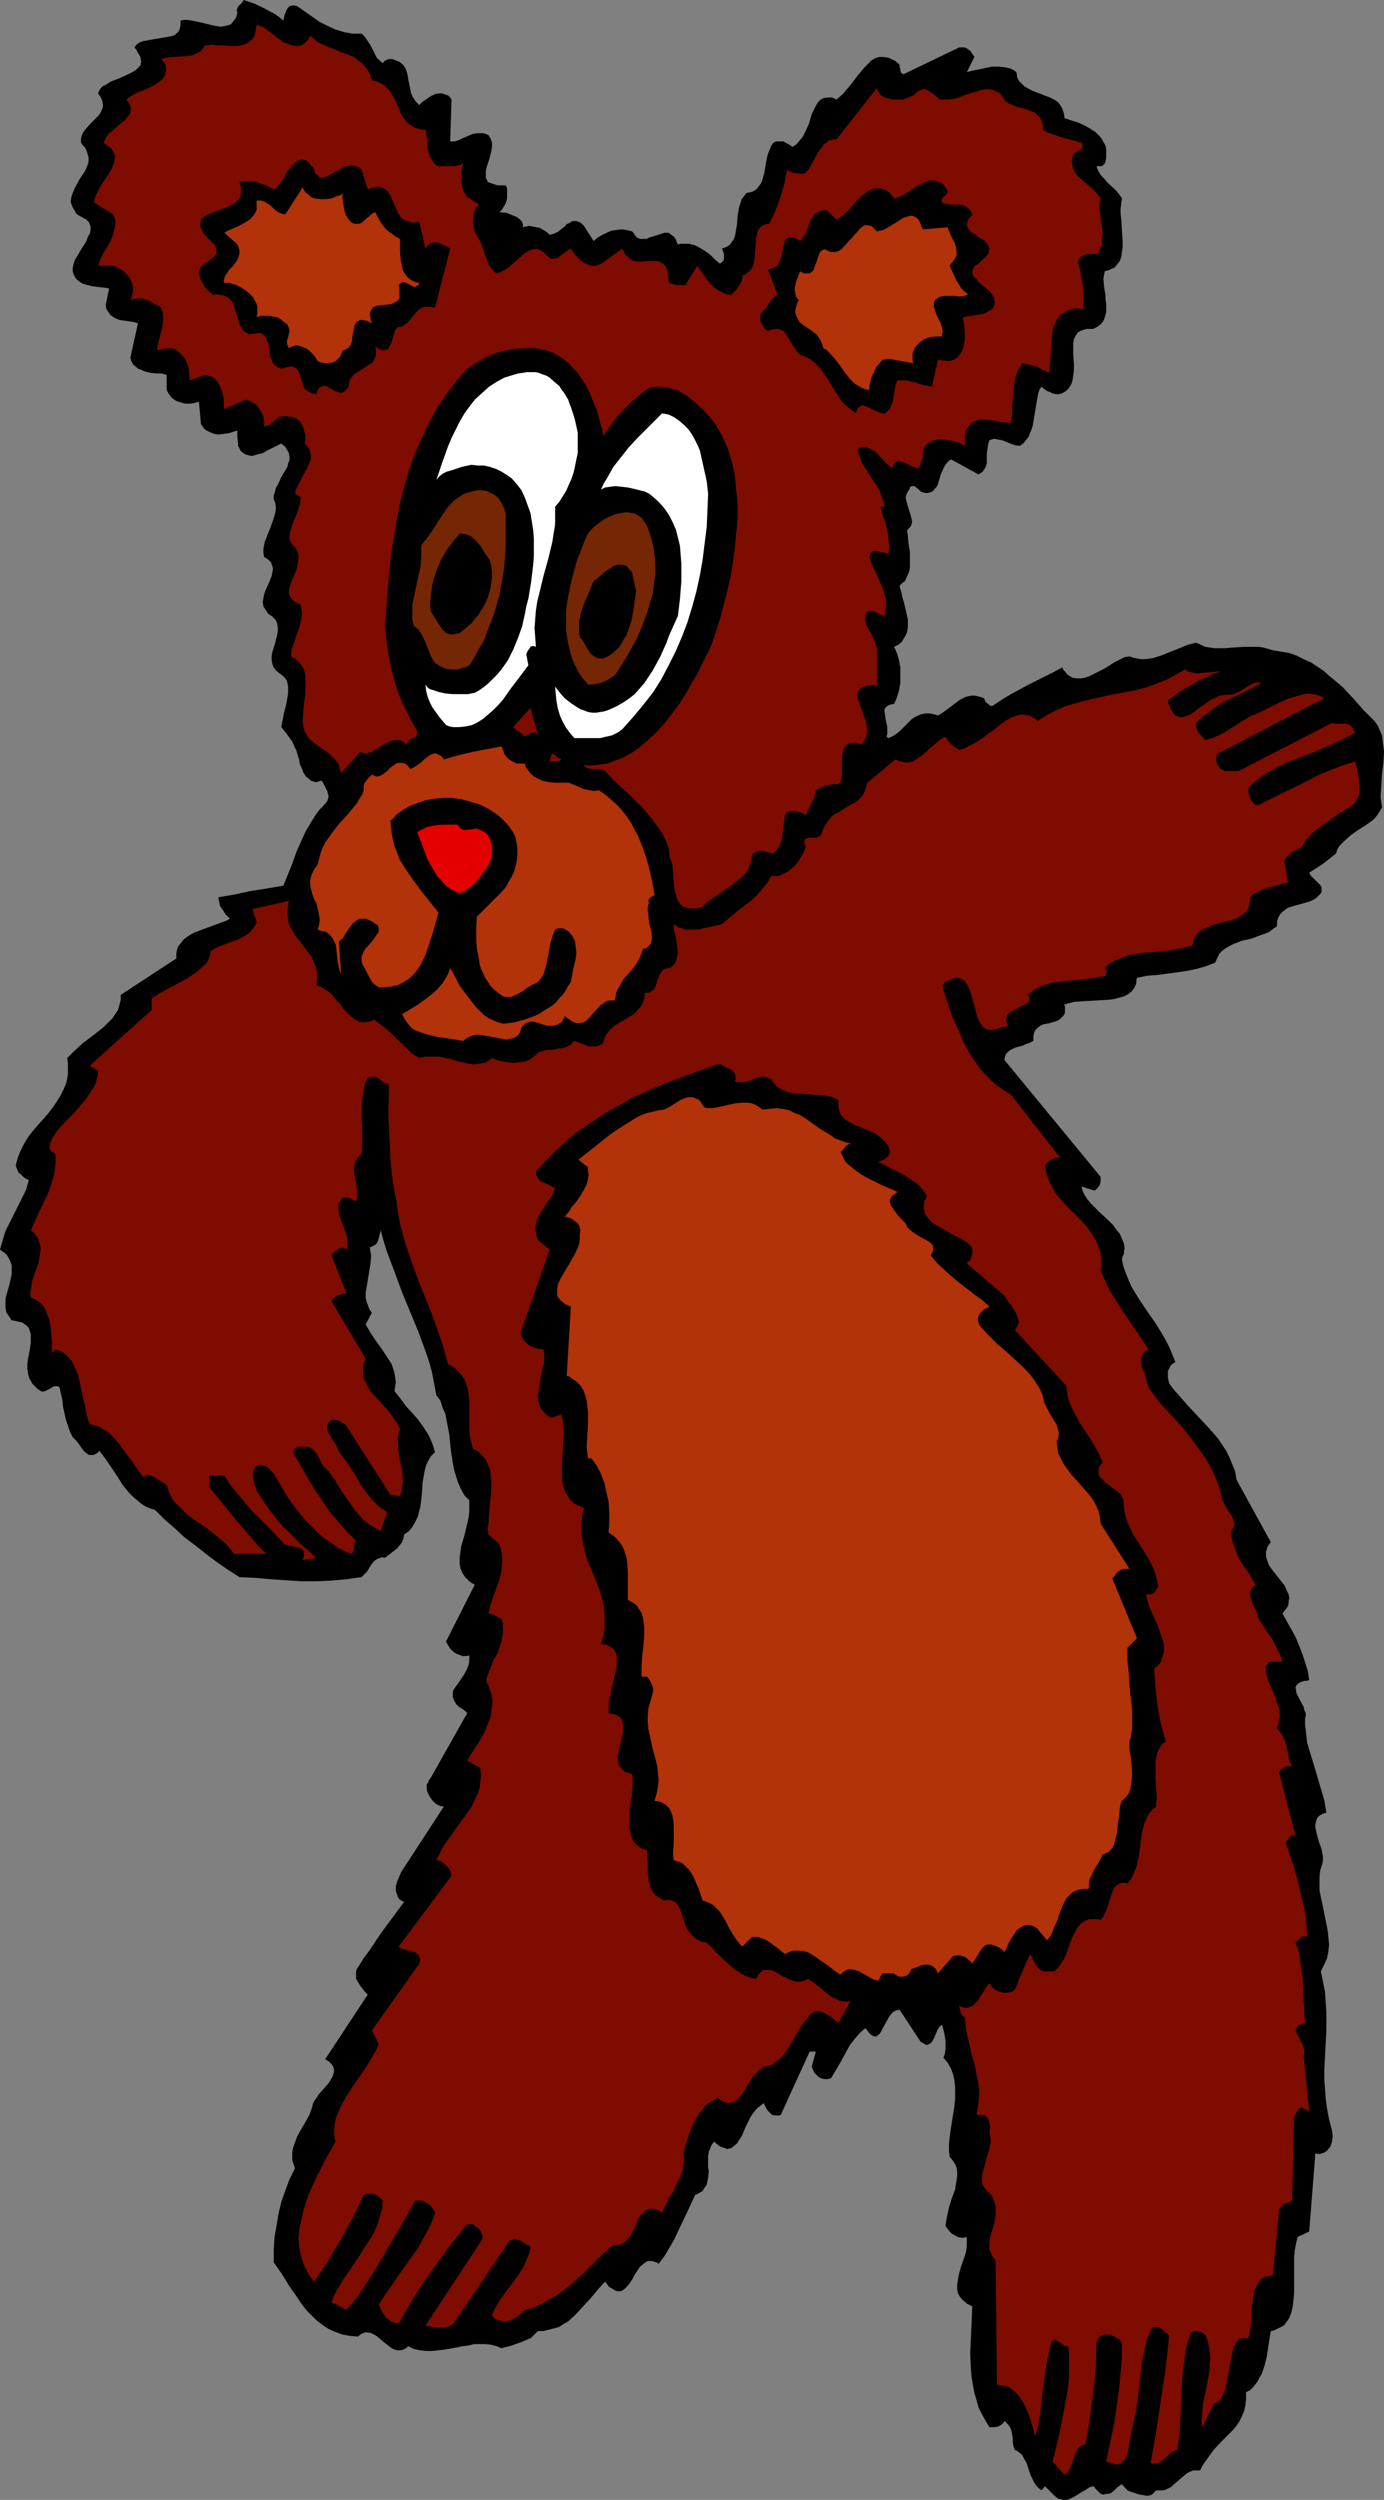 <?xml version="1.0" encoding="UTF-8" standalone="no"?>
<svg
   version="1.0"
   width="86.217mm"
   height="155.668mm"
   id="svg18"
   sodipodi:docname="Teddy Bear 27.wmf"
   xmlns:inkscape="http://www.inkscape.org/namespaces/inkscape"
   xmlns:sodipodi="http://sodipodi.sourceforge.net/DTD/sodipodi-0.dtd"
   xmlns="http://www.w3.org/2000/svg"
   xmlns:svg="http://www.w3.org/2000/svg">
  <rect width="100%" height="100%" fill="#808080" stroke="none"/>
  <sodipodi:namedview
     id="namedview18"
     pagecolor="#ffffff"
     bordercolor="#000000"
     borderopacity="0.25"
     inkscape:showpageshadow="2"
     inkscape:pageopacity="0.0"
     inkscape:pagecheckerboard="0"
     inkscape:deskcolor="#d1d1d1"
     inkscape:document-units="mm" />
  <defs
     id="defs1">
    <pattern
       id="WMFhbasepattern"
       patternUnits="userSpaceOnUse"
       width="6"
       height="6"
       x="0"
       y="0" />
  </defs>
  <path
     style="fill:#000000;fill-opacity:1;fill-rule:evenodd;stroke:none"
     d="M 66.723,4.848 66.885,4.04 67.046,3.393 67.369,2.585 67.693,1.939 68.177,1.454 68.823,1.293 h 0.323 0.323 l 0.485,0.162 0.485,0.323 3.231,2.262 1.616,1.131 1.939,0.97 1.777,0.808 2.1,0.646 1.939,0.323 h 1.131 0.969 l 0.808,0.808 0.646,0.97 0.646,0.97 0.485,0.97 0.485,0.97 0.485,0.97 0.646,0.646 0.808,0.646 0.323,-0.485 0.323,-0.162 0.323,-0.162 0.485,-0.162 h 0.808 l 0.808,0.323 0.808,0.323 0.808,0.646 0.485,0.646 0.323,0.646 0.323,1.131 0.162,1.131 0.485,2.262 0.162,0.97 0.485,0.97 0.646,0.97 0.808,0.808 0.808,-0.808 0.969,-0.646 0.969,-0.646 0.969,-0.485 1.131,-0.162 h 0.485 l 0.485,0.162 0.485,0.162 0.485,0.162 0.485,0.485 0.323,0.485 -0.323,9.857 h 0.485 0.485 l 1.131,-0.323 0.969,-0.485 1.131,-0.485 1.131,-0.485 1.131,-0.162 h 0.646 0.646 l 0.646,0.162 0.646,0.323 0.485,0.808 0.323,0.97 v 0.97 l -0.162,0.97 -0.485,1.939 -0.646,1.939 -0.162,0.808 v 0.808 0.808 l 0.323,0.646 0.162,0.323 0.323,0.162 0.485,0.162 0.485,0.162 0.485,0.162 0.646,0.162 h 0.808 0.969 l 0.323,0.646 v 0.808 0.808 0.808 l -0.162,0.646 -0.323,0.808 -0.808,1.293 -0.485,0.485 1.616,0.162 1.616,0.646 0.808,0.323 0.646,0.485 0.485,0.485 0.323,0.646 v 0.808 l 0.646,-0.162 0.808,-0.162 0.969,0.162 0.808,0.162 0.808,0.162 0.808,0.485 0.808,0.485 0.646,0.646 0.646,-0.162 0.485,-0.162 0.969,-0.485 0.969,-0.808 0.485,-0.323 0.323,-0.485 0.969,-0.485 0.485,-0.323 h 0.485 0.485 l 0.485,0.162 0.646,0.323 0.646,0.646 2.262,3.555 0.969,-0.808 1.131,-0.646 0.969,-0.485 1.131,-0.485 1.131,-0.162 1.292,-0.162 1.131,0.162 1.292,0.323 0.323,0.323 0.323,0.485 0.485,0.646 0.808,0.323 h 0.646 0.808 l 0.646,-0.323 1.616,-0.485 1.454,-0.485 0.646,-0.162 h 0.808 l 0.485,0.323 0.646,0.485 0.323,0.323 0.323,0.485 0.162,0.485 0.323,0.646 0.646,-0.162 h 0.485 0.646 0.808 l 1.292,0.323 1.292,0.646 1.292,0.808 1.131,0.808 1.131,1.131 1.131,0.97 0.485,-0.323 0.323,-0.323 0.162,-0.485 v -0.485 -0.646 l -0.162,-0.485 -0.162,-0.485 -0.162,-0.323 0.969,-0.323 0.808,-0.485 0.485,-0.646 0.485,-0.646 0.323,-0.808 0.162,-0.808 0.323,-1.939 0.162,-2.101 0.323,-1.939 0.323,-0.97 0.323,-0.97 0.485,-0.646 0.646,-0.808 0.969,-0.162 0.808,-0.323 0.646,-0.485 0.485,-0.646 0.485,-0.646 0.323,-0.808 0.485,-1.778 0.323,-1.939 0.323,-1.778 0.323,-0.97 0.323,-0.808 0.323,-0.808 0.485,-0.646 0.646,-0.323 h 0.485 0.646 0.646 l 0.485,0.323 0.646,0.323 0.969,0.646 0.969,-0.646 0.646,-0.808 0.808,-0.97 0.485,-0.97 0.969,-2.101 0.646,-2.262 0.485,-0.97 0.485,-0.97 0.485,-0.808 0.646,-0.646 0.646,-0.323 0.969,-0.162 h 0.485 0.485 l 0.485,0.162 0.646,0.323 0.969,-0.808 0.808,-0.808 1.616,-1.939 1.616,-2.101 1.616,-1.939 0.808,-0.808 0.808,-0.808 0.808,-0.485 0.969,-0.323 h 0.969 l 1.131,0.162 0.485,0.162 0.646,0.323 0.646,0.323 0.485,0.485 0.323,0.162 0.162,0.485 v 0.323 l 0.162,0.323 v 0.485 l 0.162,0.323 0.162,0.323 0.485,0.162 13.086,-6.302 h 0.485 0.646 l 0.485,0.162 0.485,0.323 0.485,0.323 0.323,0.485 0.323,0.485 0.323,0.485 -1.777,3.555 1.292,-0.323 1.616,-0.323 1.454,-0.323 1.616,-0.323 h 1.454 l 1.454,0.162 0.808,0.162 0.646,0.162 0.646,0.323 0.646,0.485 0.162,0.646 v 0.485 l 0.485,0.97 0.646,0.646 0.646,0.646 1.777,0.97 2.1,0.808 2.1,0.808 0.969,0.485 0.808,0.485 0.646,0.808 0.485,0.808 0.323,0.97 0.162,0.646 v 0.646 l 1.454,0.485 1.616,0.485 1.454,0.646 1.454,0.808 1.292,0.808 1.131,1.131 0.485,0.646 0.323,0.646 0.485,0.808 0.162,0.808 v 1.454 0.646 l -0.162,0.808 -0.162,0.485 -0.485,0.485 -0.162,0.162 h -0.323 -0.485 -0.485 l 0.162,0.485 0.162,0.485 0.646,1.131 0.808,0.808 0.808,0.97 1.939,1.778 0.808,0.97 0.646,0.97 -0.162,1.131 -0.162,1.293 v 1.131 l 0.162,1.454 0.162,2.585 0.162,2.585 v 1.293 l -0.162,1.131 -0.162,1.131 -0.323,0.97 -0.646,0.808 -0.646,0.808 -0.485,0.162 -0.646,0.323 -0.485,0.162 -0.646,0.162 -0.162,0.808 -0.162,0.97 0.162,1.939 0.323,1.939 v 0.97 l 0.162,0.97 v 0.97 0.97 l -0.162,0.808 -0.323,0.97 -0.323,0.646 -0.646,0.646 -0.646,0.485 -0.969,0.485 h -0.808 -0.646 l -0.646,0.162 -0.485,0.162 -0.485,0.162 -0.485,0.323 -0.485,0.646 -0.485,0.97 -0.162,0.97 v 1.293 1.131 l 0.162,2.585 v 1.293 l -0.162,1.293 -0.162,1.131 -0.323,0.97 -0.646,0.97 -0.485,0.485 -0.485,0.323 -0.646,0.323 -0.646,0.162 h -0.646 l -0.808,-0.162 -0.646,-0.323 -0.808,-0.323 -0.646,-0.485 -0.485,-0.485 -0.485,0.646 -0.323,0.97 -0.323,1.778 -0.323,1.939 -0.162,0.97 -0.162,0.97 -0.323,1.939 -0.323,0.97 -0.323,0.808 -0.323,0.808 -0.646,0.808 -0.485,0.646 -0.808,0.646 h -0.969 l -0.969,-0.323 -0.808,-0.323 -0.808,-0.323 -0.808,-0.323 -0.969,-0.162 -0.808,-0.162 -1.131,0.323 -0.162,0.485 -0.162,0.485 -0.162,1.131 -0.162,1.131 v 1.131 1.131 l -0.323,0.97 -0.323,0.485 -0.323,0.485 -0.485,0.323 -0.485,0.323 -6.462,-3.555 -0.485,0.323 -0.485,0.485 -0.485,0.646 -0.323,0.646 -0.646,1.454 -0.485,1.616 -0.162,0.646 -0.323,0.646 -0.485,0.485 -0.323,0.485 -0.646,0.323 -0.646,0.162 h -0.646 l -0.969,-0.323 -0.323,-0.323 -0.323,-0.323 -0.485,-0.323 -0.323,-0.323 h -0.485 -0.323 l -0.323,0.323 v 0.162 l -0.162,0.323 -0.323,0.485 -0.323,0.646 -0.162,0.485 v 0.485 l 0.323,1.293 0.808,2.585 0.162,0.646 0.162,0.646 v 0.485 l -0.162,0.646 -0.323,0.485 -0.646,0.646 0.162,1.454 0.162,1.778 0.323,1.939 v 1.939 1.616 l -0.162,0.97 -0.323,0.808 -0.323,0.646 -0.323,0.808 -0.646,0.485 -0.646,0.646 0.162,0.808 0.323,0.97 0.162,0.97 0.323,0.97 0.485,2.101 0.485,2.101 v 0.97 0.97 l -0.162,0.97 -0.323,0.808 -0.485,0.808 -0.485,0.808 -0.808,0.646 -0.969,0.485 0.646,1.454 0.485,1.616 0.323,1.778 v 1.778 1.939 l -0.323,1.778 -0.485,1.616 -0.646,1.454 -0.808,0.162 -0.485,0.162 -0.485,0.323 -0.323,0.323 -0.162,0.323 v 0.485 l 0.162,1.131 0.162,1.131 0.323,1.293 v 1.293 0.485 l -0.162,0.646 0.485,0.323 0.646,-0.323 0.646,-0.323 1.292,-0.97 2.423,-2.424 0.485,-0.485 0.808,-0.485 0.646,-0.323 0.808,-0.323 0.808,-0.162 h 0.969 l 0.969,0.162 1.131,0.323 1.292,-0.808 1.292,-0.97 1.292,-0.97 1.292,-0.97 1.292,-0.646 0.646,-0.162 0.808,-0.162 h 0.646 l 0.808,0.162 0.646,0.162 0.808,0.323 0.162,0.323 0.162,0.485 0.808,0.646 0.323,0.323 h 0.485 l 0.323,-0.162 0.485,-0.323 1.939,-1.293 1.939,-1.131 3.877,-2.101 3.877,-1.939 1.939,-0.97 2.1,-1.131 0.323,0.646 0.485,0.485 0.323,0.485 0.485,0.323 0.808,0.485 0.969,0.162 h 0.969 l 0.969,-0.162 0.969,-0.323 0.969,-0.485 2.262,-1.131 1.131,-0.646 0.969,-0.646 1.131,-0.646 0.969,-0.485 0.969,-0.485 1.131,-0.162 0.969,0.323 0.808,0.162 0.969,0.162 h 0.969 l 1.131,-0.162 0.969,-0.162 1.939,-0.646 1.939,-0.808 2.1,-0.808 1.939,-0.808 1.939,-0.485 1.131,0.485 0.969,0.485 1.131,0.162 1.131,0.162 h 2.262 l 2.262,-0.162 2.423,-0.162 h 2.262 1.131 l 1.131,0.162 1.131,0.323 1.131,0.323 1.939,0.323 1.939,0.323 1.777,0.646 1.616,0.808 1.777,0.808 1.454,0.97 1.454,0.97 1.454,1.293 2.908,2.424 2.585,2.747 2.423,2.747 2.585,2.585 0.808,1.131 0.485,1.131 0.485,1.131 0.162,1.293 0.162,1.293 0.162,1.293 -0.162,2.585 -0.323,2.747 -0.162,2.585 -0.162,2.747 0.162,1.131 0.162,1.293 -0.485,0.808 -0.485,0.808 -0.646,0.808 -0.646,0.646 -1.616,1.131 -1.777,1.131 -1.616,1.131 -1.454,1.293 -0.646,0.646 -0.646,0.646 -0.485,0.808 -0.323,0.97 -0.808,0.646 -0.808,0.646 -1.454,1.131 -1.454,0.97 -0.808,0.485 -0.969,0.646 0.323,0.646 0.646,0.646 1.131,1.131 0.485,0.485 0.323,0.485 v 0.323 0.323 0.485 l -0.162,0.323 -0.646,0.646 -0.485,0.485 -0.808,0.485 -0.808,0.323 -1.616,0.485 -1.777,0.485 -1.616,0.485 -0.646,0.485 -0.646,0.485 -0.485,0.485 -0.485,0.808 -0.323,0.97 v 1.131 l -0.969,0.646 -0.808,0.646 -1.131,0.485 -0.969,0.323 -2.1,0.808 -2.262,0.485 -2.1,0.808 -1.777,0.97 -0.808,0.646 -0.646,0.646 -0.485,0.97 -0.485,1.131 -2.1,0.808 -2.262,0.646 -2.262,0.485 -2.262,0.323 -2.423,0.323 -2.423,0.323 -2.262,0.162 -2.423,0.485 -0.162,0.646 v 0.646 l -0.485,1.131 -0.646,0.808 -0.808,0.646 -0.969,0.485 -1.131,0.323 -1.131,0.323 -1.292,0.162 -5.493,0.323 -2.585,0.162 -1.292,0.323 -1.131,0.323 0.162,0.485 v 0.646 0.808 l -0.323,0.646 -0.485,0.485 -0.485,0.485 -0.646,0.323 -1.616,0.485 -1.616,0.323 -0.646,0.323 -0.646,0.485 -0.485,0.485 -0.323,0.646 -0.162,0.808 v 0.485 0.646 l -0.969,0.485 -0.969,0.323 -0.646,0.323 -0.646,0.162 -1.131,0.323 -0.969,0.485 -0.485,0.323 -0.323,0.323 -0.323,0.323 -0.162,0.485 -0.162,0.485 v 0.485 l 22.618,27.47 v 0.485 0.485 l -0.162,0.808 -0.485,0.808 -0.808,0.646 -3.07,-0.97 0.323,1.131 0.485,0.97 0.646,0.97 0.808,0.97 2.1,2.101 2.1,1.939 0.969,0.97 0.808,1.131 0.808,0.97 0.485,1.131 0.485,1.131 0.162,1.131 -0.162,0.646 v 0.646 l -0.323,0.646 -0.162,0.646 0.323,1.616 0.646,1.778 0.646,1.616 0.646,1.454 1.777,2.909 1.939,2.909 1.939,2.747 1.777,2.909 0.808,1.454 0.808,1.616 0.646,1.616 0.646,1.616 -0.646,0.323 -0.485,0.485 -0.323,0.646 -0.323,0.646 v 0.808 0.646 l 0.162,0.808 0.162,0.646 0.969,1.293 1.131,1.293 2.262,2.585 2.423,2.585 2.423,2.585 2.262,2.585 0.969,1.454 0.969,1.454 0.808,1.616 0.646,1.616 0.646,1.616 0.323,1.939 8.078,14.705 -0.485,0.646 -0.323,0.485 -0.162,0.646 -0.162,0.485 v 1.131 l 0.323,0.97 0.323,0.97 0.646,0.97 3.07,3.878 0.485,1.131 0.485,0.97 0.162,0.97 -0.162,0.646 v 0.485 l -0.162,0.646 -0.323,0.485 -0.485,0.646 -0.485,0.646 2.1,3.717 0.969,1.778 0.808,1.939 0.808,2.101 0.646,1.939 0.646,2.101 0.323,2.101 -0.646,0.162 h -0.485 l -0.485,0.162 -0.485,0.162 -0.485,0.323 -0.485,0.485 -0.162,0.485 0.162,0.485 v 0.646 l 0.323,0.646 0.646,1.293 0.808,1.454 0.162,0.808 0.323,0.646 v 0.646 l -0.162,0.646 v 1.454 l 0.162,1.293 0.323,2.909 0.808,2.747 0.808,2.585 0.808,2.747 0.808,2.747 0.808,2.747 0.485,2.909 -0.969,0.323 -0.808,0.485 -0.485,0.646 -0.162,0.646 -0.162,0.646 v 0.808 l 0.162,0.646 0.162,0.808 0.485,1.778 0.646,1.778 0.162,0.97 0.162,0.808 v 0.97 l -0.162,0.808 -0.485,1.454 -0.162,1.616 v 1.454 1.616 l 0.323,1.616 0.323,1.454 0.646,3.232 0.646,3.232 0.162,1.616 0.162,1.616 -0.162,1.616 -0.323,1.616 -0.646,1.454 -0.808,1.616 0.485,2.424 0.485,2.424 0.162,2.424 0.162,2.262 v 2.262 2.262 l -0.485,9.049 v 2.262 l 0.162,2.262 0.162,2.262 0.323,2.424 0.485,2.585 0.646,2.424 0.162,0.97 v 0.97 l -0.162,0.97 -0.323,0.97 -0.646,0.808 -0.323,0.323 -0.485,0.323 -0.485,0.162 -0.485,0.162 h -0.646 l -0.485,-0.162 -1.454,18.421 -2.746,1.293 -0.323,1.454 -0.323,1.616 -0.162,1.616 v 1.616 6.948 l -0.162,1.616 -0.162,1.454 -0.323,1.454 -0.485,1.293 -0.808,1.131 -0.323,0.485 -0.485,0.323 -0.646,0.323 -0.646,0.323 -0.646,0.323 -0.808,0.162 -0.323,1.939 -0.323,2.101 -0.323,2.101 -0.485,1.939 -0.646,1.939 -0.485,0.808 -0.485,0.97 -0.485,0.646 -0.646,0.808 -0.646,0.646 -0.969,0.485 v 1.616 l -0.162,1.454 -0.323,1.454 -0.485,1.131 -0.646,1.293 -0.646,0.97 -0.808,0.97 -0.969,0.97 -1.939,1.939 -1.777,1.939 -0.808,1.131 -0.808,1.131 -0.808,1.131 -0.646,1.293 h -0.808 -0.808 l -0.808,0.323 -0.646,0.323 -0.969,0.808 -1.131,0.97 -1.131,0.97 -0.485,0.485 -0.646,0.323 -0.646,0.323 -0.646,0.162 h -0.808 -0.808 l -0.323,0.323 -0.323,0.323 -0.323,0.323 -0.323,0.162 -0.808,0.162 -0.969,-0.162 -0.969,-0.162 -0.969,-0.323 -0.969,-0.323 -0.808,-0.323 -1.292,-1.454 -0.969,0.646 -0.808,0.808 -0.808,0.646 -0.485,0.162 h -0.646 l -0.485,0.162 h -0.485 l -0.485,-0.323 -0.323,-0.323 -0.808,-0.808 -0.162,-0.323 -0.323,-0.162 -0.485,0.162 -0.485,0.162 -0.969,0.646 -1.131,0.646 -1.292,0.808 -1.292,0.646 -0.646,0.162 h -0.646 l -0.646,-0.162 -0.646,-0.162 -0.646,-0.485 -0.646,-0.646 -1.777,-1.778 -0.808,0.97 -0.646,-0.485 -0.485,-0.485 -0.485,-0.646 -0.323,-0.646 -0.646,-1.293 -0.485,-1.454 -0.485,-1.454 -0.646,-1.131 -0.323,-0.646 -0.485,-0.485 -0.646,-0.485 -0.646,-0.323 -0.323,-0.808 -0.162,-0.97 v -0.97 l -0.323,-1.778 -0.323,-0.808 -0.485,-0.646 -0.808,-0.808 -0.323,0.485 -0.323,0.323 -0.808,0.485 -0.969,0.162 h -1.131 l -0.969,-1.616 -0.808,-1.454 -0.808,-1.616 -0.485,-1.778 -0.485,-1.616 -0.323,-1.778 -0.323,-1.939 -0.162,-1.778 -0.162,-3.717 0.162,-3.717 0.162,-3.717 0.162,-3.717 -0.646,-0.323 -0.646,-0.323 -0.485,-0.485 -0.485,-0.323 -0.646,-0.808 -0.485,-0.808 -0.162,-0.97 v -1.131 l 0.162,-0.97 0.162,-1.131 0.646,-2.262 0.808,-2.262 0.323,-1.131 0.162,-1.131 v -1.131 -1.131 l -0.646,0.162 h -0.808 l -0.646,-0.162 -0.646,-0.323 -0.808,-0.485 -0.485,-0.485 -0.485,-0.646 -0.485,-0.646 0.162,-1.131 0.162,-0.97 0.485,-2.262 0.323,-0.97 0.323,-1.131 0.808,-2.101 0.162,-1.131 0.162,-0.97 0.162,-1.131 v -0.97 l -0.162,-0.97 -0.323,-0.808 -0.646,-0.97 -0.646,-0.808 -0.162,-1.454 v -1.454 l 0.162,-1.454 0.162,-1.454 0.485,-3.07 0.485,-3.07 0.162,-1.616 v -1.454 -1.454 l -0.162,-1.454 -0.323,-1.454 -0.485,-1.293 -0.808,-1.454 -0.969,-1.131 0.323,-0.97 0.162,-0.97 v -0.97 -1.131 l -0.323,-1.939 -0.485,-1.778 -0.485,0.323 -0.162,0.162 -0.485,0.808 -0.808,1.939 -0.485,0.808 -0.323,0.323 -0.323,0.162 -0.323,0.162 h -0.485 l -0.485,-0.323 -0.646,-0.323 -5.008,-7.595 -0.808,0.162 -0.646,0.323 -0.485,0.485 -0.485,0.646 -0.808,1.454 -0.808,1.454 -0.323,0.646 -0.323,0.485 -0.323,0.323 -0.485,0.323 h -0.485 l -0.646,-0.323 -0.323,-0.323 -0.323,-0.323 -0.323,-0.485 -0.485,-0.485 -1.292,1.131 -1.131,1.293 -1.131,1.454 -0.808,1.454 -1.777,3.232 -0.969,1.616 -0.969,1.616 -0.808,0.162 h -0.808 l -0.646,-0.162 -0.646,-0.323 -0.485,-0.485 -0.485,-0.485 -0.323,-0.646 -0.323,-0.808 0.969,-3.555 h -1.454 l -6.785,14.866 -0.323,0.162 h -0.485 -0.646 l -0.646,-0.162 -0.485,-0.485 -0.485,-0.485 -0.323,-0.485 -0.646,-1.293 -0.808,0.646 -0.808,0.646 -0.808,0.97 -0.646,0.97 -1.131,2.262 -0.969,2.262 -0.646,0.97 -0.485,0.808 -0.808,0.646 -0.646,0.485 h -0.323 l -0.485,0.162 -0.323,-0.162 -0.485,-0.162 -0.646,-0.162 -0.485,-0.323 -0.646,-0.485 -0.485,-0.485 -0.646,0.808 -0.323,0.808 -0.323,0.808 -0.162,0.97 v 2.585 l 0.162,0.97 -0.162,1.616 -0.162,0.808 -0.162,0.808 -0.485,0.646 -0.485,0.808 -0.808,0.485 -0.969,0.485 -0.969,2.101 -0.969,2.101 -1.939,4.04 -0.969,2.101 -1.131,1.939 -1.131,1.939 -1.454,1.939 -0.485,-0.323 -0.646,-0.162 -0.323,-0.162 h -0.485 -0.485 l -0.485,0.162 -0.646,0.485 -0.808,0.646 -0.646,0.97 -0.646,0.97 -0.485,0.97 -0.646,0.97 -0.646,0.808 -0.646,0.646 -0.808,0.485 h -0.323 -0.485 l -0.485,-0.162 -0.323,-0.162 -0.485,-0.323 -0.646,-0.323 -0.485,-0.646 -0.485,-0.646 -1.777,1.939 -1.616,1.939 -1.777,1.939 -1.777,1.939 -1.777,1.616 -1.131,0.646 -0.969,0.646 -1.131,0.323 -1.292,0.323 -1.292,0.323 h -1.292 l -0.808,0.808 -0.808,0.808 -1.131,0.485 -1.131,0.485 -2.262,0.808 -2.423,0.646 -1.131,-0.485 -1.292,-0.323 -1.292,-0.162 h -1.454 -1.292 l -1.292,0.323 -1.454,0.162 -1.454,0.323 -2.746,0.485 -1.454,0.162 -1.454,0.162 h -1.454 l -1.454,-0.162 -1.454,-0.323 -1.292,-0.646 -0.485,0.485 -0.323,0.162 -0.808,0.323 h -0.808 l -0.808,-0.162 -0.646,-0.323 -0.646,-0.485 -1.454,-1.131 -1.292,-1.131 -0.808,-0.485 -0.646,-0.323 -0.808,-0.162 h -0.646 l -0.808,0.323 -0.485,0.323 -0.323,0.323 -1.939,-0.162 -1.777,-0.323 -1.777,-0.646 -1.454,-0.646 -1.454,-0.97 -1.292,-0.97 -1.292,-1.293 -1.131,-1.131 -1.131,-1.454 -0.969,-1.454 -1.939,-2.747 -1.777,-2.909 -1.939,-2.747 v -2.909 l 0.162,-2.909 0.485,-2.747 0.485,-2.909 0.646,-2.747 0.969,-2.747 0.969,-2.585 1.292,-2.585 -0.323,-0.97 -0.323,-0.97 v -0.97 -0.808 l 0.162,-0.97 0.323,-0.97 0.646,-1.778 0.969,-1.778 0.969,-1.616 0.969,-1.778 0.646,-1.778 0.162,-0.808 0.323,-0.646 0.485,-0.646 0.485,-0.808 1.131,-1.293 1.292,-1.454 0.485,-0.808 0.485,-0.808 0.162,-0.646 0.162,-0.646 -0.162,-0.808 -0.323,-0.646 -0.646,-0.646 -0.485,-0.323 -0.485,-0.323 10.017,-15.19 -0.646,-0.646 -1.131,-1.454 -0.485,-0.808 -0.485,-0.808 v -0.808 -0.97 l 0.162,-0.485 0.323,-0.485 1.292,-2.101 1.454,-1.939 2.585,-3.878 2.746,-3.717 2.746,-3.717 -0.646,-0.323 -0.485,-0.323 -0.323,-0.485 -0.162,-0.485 -0.162,-0.485 -0.162,-0.485 v -1.131 l 0.323,-1.131 0.485,-1.131 0.485,-1.131 0.646,-0.97 9.37,-14.382 h -0.323 l -0.646,-0.162 -0.969,-0.485 -0.808,-0.808 -0.646,-0.97 -0.485,-0.97 -0.162,-0.646 v -0.485 -0.646 l 0.323,-0.485 0.162,-0.485 0.485,-0.646 8.563,-15.19 -0.485,-0.485 -0.646,-0.485 -0.808,-0.485 -0.646,-0.646 -0.485,-0.808 -0.323,-0.808 v -0.323 -0.485 -0.485 l 0.162,-0.485 1.292,-1.778 1.292,-1.939 0.485,-0.97 0.485,-1.131 0.162,-0.97 v -1.293 l -0.808,0.162 h -0.808 l -0.808,-0.323 -0.808,-0.323 -0.646,-0.485 -0.646,-0.646 -0.485,-0.808 -0.485,-0.808 6.785,-13.412 -0.646,-0.323 -0.646,-0.485 -0.485,-0.485 -0.485,-0.485 -0.646,-0.97 -0.485,-1.131 -0.162,-1.131 v -1.293 l 0.162,-1.293 0.162,-1.293 0.808,-2.747 0.646,-2.747 0.323,-1.454 0.162,-1.293 v -1.454 -1.293 l -1.131,-1.131 -0.808,-1.454 -0.646,-1.454 -0.485,-1.454 -0.485,-1.616 -0.323,-1.616 -0.485,-3.232 -0.323,-3.393 -0.646,-3.393 -0.323,-1.616 -0.646,-1.454 -0.485,-1.616 -0.969,-1.293 -0.485,-2.585 -0.485,-2.585 -0.646,-2.424 -0.808,-2.424 -1.777,-4.848 -1.939,-4.686 -1.939,-4.686 -1.777,-4.848 -1.777,-4.686 -0.808,-2.585 -0.646,-2.424 -0.323,1.293 -0.323,1.131 -0.323,0.646 -0.323,0.323 -0.646,0.323 -0.646,0.323 0.162,0.97 0.162,0.97 -0.162,1.939 -0.323,1.939 -0.162,0.97 -0.162,0.97 -0.323,1.939 -0.162,0.97 v 0.97 l 0.162,0.97 0.323,0.808 0.323,0.97 0.646,0.97 -1.454,2.747 1.131,1.939 1.292,1.939 1.292,1.778 1.292,1.939 1.131,1.778 0.323,0.97 0.323,1.131 0.162,0.97 0.162,1.131 -0.162,0.97 -0.162,1.131 1.292,1.616 1.292,1.778 1.454,1.616 1.454,1.616 1.292,1.778 1.131,1.778 0.485,0.97 0.485,1.131 0.323,0.97 0.323,1.131 -0.969,0.97 -0.646,1.131 -0.485,0.97 -0.323,1.293 -0.485,2.747 -0.162,2.747 -0.323,2.747 -0.323,1.293 -0.323,1.293 -0.646,1.293 -0.646,1.131 -0.808,0.97 -1.131,0.808 -0.162,0.97 -0.323,0.808 -0.485,0.646 -0.646,0.808 -1.454,1.131 -1.454,1.131 -0.646,-0.162 -0.485,0.162 -0.485,0.162 -0.323,0.162 -0.646,0.485 -0.646,0.808 -0.969,1.616 -0.646,0.646 -0.646,0.646 -3.554,0.485 -3.554,0.323 -3.554,0.162 h -3.554 l -7.27,-0.485 -3.554,-0.323 -3.716,-0.162 -2.746,-1.778 -2.585,-1.778 -2.585,-1.939 -2.423,-1.939 -2.585,-1.939 -2.262,-2.101 -2.423,-2.101 -2.262,-2.262 -1.131,-0.323 -1.131,-0.485 -0.969,-0.646 -0.969,-0.808 -0.969,-0.808 -0.808,-0.808 -1.616,-1.939 -1.292,-2.101 -2.746,-4.04 -1.454,-1.939 -0.485,0.485 -0.485,0.323 -0.485,0.162 h -0.485 -0.485 l -0.323,-0.162 -0.808,-0.646 -0.646,-0.808 -0.646,-0.97 -0.646,-0.808 -0.808,-0.808 -0.646,-1.293 -0.485,-1.454 -0.485,-1.454 -0.646,-2.909 -0.162,-1.616 -0.646,-2.909 -0.323,-0.323 h -0.323 -0.646 l -1.454,0.808 -0.646,0.323 -0.646,0.162 -0.323,-0.162 -0.323,-0.162 -0.485,-0.323 -0.323,-0.323 -0.485,-0.485 -0.485,-0.485 -0.323,-0.646 -0.323,-0.485 -0.323,-1.131 -0.162,-1.131 v -1.293 l 0.162,-1.131 0.485,-2.585 0.162,-1.131 v -1.131 -0.97 L 6.947,313.002 6.785,312.517 6.462,312.194 6.139,311.871 5.655,311.548 5.17,311.224 4.362,311.063 3.716,310.901 2.746,310.74 2.423,310.255 2.1,309.77 1.454,308.801 1.292,307.669 v -0.97 -1.131 l 0.323,-1.131 0.646,-2.262 0.485,-2.262 v -1.131 -0.97 L 2.423,296.843 1.939,295.873 1.616,295.389 1.131,294.904 0.646,294.581 0,294.096 l 0.323,-1.131 0.323,-1.131 0.646,-2.101 0.969,-1.939 0.969,-1.939 0.969,-1.939 0.969,-1.939 0.969,-1.939 0.646,-2.262 -1.131,-0.646 -0.808,-0.808 -0.485,-0.323 -0.162,-0.485 -0.323,-0.646 -0.162,-0.646 0.485,-1.778 0.646,-1.616 0.808,-1.616 0.969,-1.616 1.131,-1.454 1.131,-1.293 2.423,-2.747 1.131,-1.454 0.969,-1.454 0.808,-1.293 0.808,-1.616 0.646,-1.616 0.323,-1.778 v -0.97 -0.808 -0.97 l -0.162,-1.131 0.808,-0.808 0.808,-0.808 1.939,-1.778 2.1,-1.616 2.1,-1.616 0.969,-0.808 0.969,-0.97 0.969,-0.97 0.646,-0.97 0.646,-0.97 0.323,-1.131 0.323,-1.293 v -1.131 l 13.086,-8.564 v -1.131 l 0.162,-0.97 0.323,-0.808 0.646,-0.808 0.646,-0.808 0.646,-0.485 0.969,-0.646 0.969,-0.485 2.1,-0.808 2.262,-0.808 2.1,-0.808 0.969,-0.323 0.808,-0.485 -0.485,-0.485 -0.485,-0.485 -0.808,-1.293 -0.485,-0.646 -0.162,-0.646 -0.162,-0.808 -0.162,-0.646 1.777,-0.323 1.939,-0.323 3.716,-0.808 4.039,-0.646 3.877,-0.646 2.1,-5.171 0.969,-2.747 1.131,-2.585 1.131,-2.424 1.454,-2.424 0.808,-1.293 0.808,-1.131 0.969,-0.97 0.969,-1.131 0.162,-0.485 0.162,-0.646 -0.162,-0.646 -0.162,-0.646 -0.646,-1.293 -0.646,-1.131 -0.646,0.162 -0.485,0.162 h -0.485 l -0.485,-0.162 -0.485,-0.162 -0.323,-0.323 -0.808,-0.646 -0.646,-0.97 -0.323,-0.97 -0.485,-0.97 -0.162,-1.131 -0.323,-0.97 -0.323,-1.131 -0.485,-0.97 -0.485,-1.131 -1.292,-1.778 -1.292,-1.616 0.323,-1.616 0.323,-1.778 0.485,-1.778 0.323,-1.778 0.162,-0.97 v -0.808 -0.808 l -0.162,-0.808 -0.162,-0.646 -0.485,-0.646 -0.485,-0.485 -0.646,-0.485 -0.485,-0.323 -0.485,-0.485 -0.485,-0.646 -0.323,-0.808 -0.162,-0.97 v -0.808 l 0.162,-0.97 0.646,-2.101 0.485,-1.939 0.162,-0.97 v -0.808 l -0.162,-0.97 -0.323,-0.808 -0.323,-0.323 -0.485,-0.485 -0.485,-0.323 -0.485,-0.323 -0.646,-0.97 -0.485,-0.808 -0.162,-0.97 0.162,-0.97 0.162,-0.808 0.323,-0.97 0.808,-1.778 0.646,-1.616 0.162,-0.808 0.162,-0.808 -0.162,-0.808 -0.323,-0.808 -0.646,-0.646 -0.485,-0.323 -0.485,-0.323 -0.162,-0.97 v -0.808 l 0.162,-0.97 0.162,-0.808 0.646,-1.616 0.646,-1.616 0.646,-1.778 0.485,-1.616 0.162,-0.808 v -0.97 l -0.162,-0.808 -0.323,-0.808 v -0.808 l 0.323,-0.97 0.162,-0.808 0.485,-0.808 0.808,-1.778 0.969,-1.616 0.485,-0.808 0.162,-0.808 0.323,-0.808 v -0.808 l -0.162,-0.808 -0.323,-0.646 -0.485,-0.808 -0.969,-0.808 -0.969,0.485 -2.262,1.131 -1.131,0.646 -1.292,0.323 -1.131,0.323 h -0.485 l -0.485,-0.162 -0.646,-0.162 -0.485,-0.323 -0.646,-0.485 -0.323,-0.646 -0.323,-0.646 v -0.646 l -0.162,-1.454 v -1.454 l -0.969,0.323 -0.969,0.323 -1.292,0.162 -1.131,0.162 -1.131,-0.162 -1.131,-0.485 -0.646,-0.323 -0.485,-0.323 -0.323,-0.485 -0.485,-0.646 -0.485,-5.333 -0.969,0.323 -1.131,0.162 h -1.131 l -1.131,-0.323 -0.969,-0.323 -0.969,-0.646 -0.646,-0.808 -0.323,-0.485 -0.323,-0.646 v -3.555 l -1.292,-0.323 h -1.292 L 35.381,87.744 34.089,87.421 32.958,86.936 32.473,86.774 31.988,86.29 31.504,85.966 31.181,85.482 30.857,84.835 30.696,84.189 32.473,76.109 31.504,75.786 30.373,75.625 29.242,75.463 28.111,75.301 26.98,74.817 26.495,74.494 26.011,74.17 25.688,73.686 25.365,73.201 25.041,72.716 24.88,71.908 25.688,67.868 24.557,67.707 21.81,67.383 20.518,67.06 19.387,66.737 18.902,66.414 18.418,66.091 17.933,65.606 17.61,65.121 17.287,64.475 17.125,63.828 v -0.808 l 0.162,-0.808 0.323,-0.97 0.485,-0.808 1.131,-1.939 1.131,-1.778 0.323,-0.97 0.485,-0.808 0.162,-0.808 v -0.808 l -0.323,-0.808 -0.162,-0.323 -0.323,-0.323 -0.323,-0.323 -0.485,-0.162 -0.485,-0.323 -0.646,-0.323 -0.646,-0.485 -0.323,-0.646 -0.323,-0.485 -0.323,-0.646 -0.162,-0.485 -0.162,-0.485 0.162,-1.131 0.323,-0.97 0.485,-1.131 1.131,-2.101 1.292,-1.939 0.485,-1.131 0.323,-0.97 V 37.004 L 20.679,36.52 20.518,35.873 20.356,35.388 20.033,34.742 19.548,34.257 19.064,33.611 v -0.808 l 0.162,-0.808 0.323,-0.808 0.485,-0.646 1.131,-1.293 1.292,-1.293 0.646,-0.646 0.485,-0.646 0.323,-0.646 0.323,-0.808 V 24.562 l -0.162,-0.808 -0.323,-0.808 -0.323,-0.485 -0.323,-0.485 0.323,-0.808 0.646,-0.808 0.969,-0.485 0.969,-0.646 2.1,-0.808 2.1,-0.97 0.969,-0.485 0.808,-0.485 0.646,-0.646 0.485,-0.485 v -0.485 l 0.162,-0.323 -0.162,-0.485 v -0.485 l -0.323,-0.646 -0.323,-0.485 -0.323,-0.646 -0.485,-0.646 0.485,-0.646 0.646,-0.485 0.808,-0.323 0.969,-0.162 1.777,-0.323 1.939,-0.323 0.969,-0.162 0.808,-0.162 0.808,-0.162 0.646,-0.485 0.485,-0.485 0.323,-0.646 0.162,-0.808 V 5.494 4.848 l 0.808,-0.162 h 0.808 l 0.969,0.162 0.969,0.162 2.1,0.485 1.939,0.485 0.969,0.162 L 52.022,6.302 52.829,6.14 53.637,5.979 54.445,5.656 54.93,5.009 55.576,4.201 55.737,3.555 55.899,3.07 55.737,2.424 55.899,1.939 56.06,1.616 56.222,1.293 56.868,0.808 57.191,0.323 57.353,0 l 2.423,0.808 2.423,1.131 1.131,0.646 1.292,0.646 1.131,0.808 z"
     id="path1" />
  <path
     style="fill:#7f0c00;fill-opacity:1;fill-rule:evenodd;stroke:none"
     d="m 73.024,8.403 0.969,0.808 0.969,0.808 1.131,0.485 0.969,0.485 2.262,0.808 0.969,0.485 0.969,0.323 2.1,0.808 0.808,0.646 0.808,0.646 0.808,0.808 0.646,0.808 0.646,1.131 0.485,1.454 0.646,0.162 0.646,0.162 0.969,0.485 0.969,0.646 0.808,0.808 0.485,0.808 0.646,0.97 0.969,2.101 0.808,1.939 0.646,0.97 0.646,0.808 0.808,0.646 0.969,0.646 1.131,0.323 0.646,0.162 h 0.808 l 0.162,0.323 v 0.323 l 0.162,1.131 0.162,1.131 v 1.293 l 0.323,1.293 0.485,1.131 0.323,0.646 0.323,0.485 0.485,0.485 0.646,0.323 h 0.808 0.808 1.616 0.646 l 0.808,-0.162 0.646,-0.162 0.485,-0.646 -0.323,1.939 -0.162,2.101 0.162,1.131 0.162,0.97 0.485,1.131 0.646,0.97 2.746,1.778 -0.646,0.646 -0.323,0.808 -0.323,0.808 v 0.97 l -0.162,0.808 0.162,0.97 0.162,0.808 0.162,0.808 0.485,0.646 0.323,0.485 0.646,1.293 0.808,2.424 0.485,1.293 0.485,1.293 0.808,1.131 0.485,0.485 0.485,0.485 0.808,-0.162 0.969,-0.485 0.808,-0.485 0.646,-0.485 1.616,-1.454 1.454,-1.293 0.646,-0.485 0.808,-0.485 0.808,-0.323 h 0.646 0.808 l 0.808,0.485 0.485,0.323 0.323,0.323 0.485,0.485 0.485,0.485 0.808,0.162 0.646,-0.162 0.646,-0.162 0.485,-0.485 1.131,-0.808 0.646,-0.485 0.646,-0.323 0.485,0.808 0.808,0.97 0.808,0.808 0.969,0.808 1.131,0.485 0.485,0.162 h 0.646 0.485 l 0.646,-0.162 0.646,-0.323 0.485,-0.323 4.524,-3.232 0.323,0.646 0.162,0.485 0.323,0.485 0.485,0.323 0.646,0.646 0.808,0.323 0.969,0.162 h 0.808 l 1.777,-0.162 h 1.777 l 0.646,0.162 0.808,0.485 0.485,0.485 0.162,0.323 0.323,0.485 0.162,0.646 v 0.646 l 0.162,0.646 v 0.808 l 0.323,0.485 0.485,0.162 0.485,0.162 0.485,0.162 h 2.262 l 2.746,-4.525 0.323,0.485 0.323,0.485 0.808,1.131 0.808,1.131 0.969,1.131 0.969,0.97 1.131,0.646 0.646,0.323 0.646,0.323 0.646,0.162 h 0.808 l 0.969,-0.97 0.808,-1.131 0.323,-0.485 0.323,-0.646 0.162,-0.646 v -0.646 l 0.485,-0.162 0.485,-0.323 0.646,-0.485 0.646,-0.808 0.323,-0.646 0.162,-0.97 0.162,-1.131 V 59.304 l 0.162,-1.131 0.162,-2.101 0.162,-0.808 0.162,-0.808 0.485,-0.808 0.485,-0.485 0.808,-0.323 0.485,-0.162 h 0.485 l 1.454,-3.07 1.131,-3.07 0.969,-3.232 0.323,-1.616 0.323,-1.778 0.323,0.323 0.323,0.162 1.131,0.323 0.969,0.162 h 1.292 l 0.485,-0.485 0.485,-0.485 0.808,-1.293 0.646,-1.293 0.808,-1.454 0.969,-1.293 0.323,-0.485 0.646,-0.485 0.485,-0.485 0.646,-0.162 0.646,-0.162 h 0.646 l 9.532,-12.119 0.162,0.485 0.323,0.646 0.323,0.485 0.485,0.323 0.485,0.323 0.485,0.162 1.292,0.323 h 1.131 1.454 l 1.292,-0.485 1.131,-0.485 0.485,-0.485 0.323,-0.323 0.485,-0.323 0.485,-0.162 0.323,-0.162 h 0.485 l 0.646,0.162 0.808,0.485 0.646,0.485 0.808,0.646 0.808,0.646 h 0.969 1.131 l 1.131,-0.162 1.131,-0.323 2.1,-0.808 2.262,-0.646 0.969,-0.323 0.969,-0.162 h 0.969 l 0.808,0.162 0.808,0.323 0.808,0.485 0.646,0.808 0.323,0.485 0.162,0.485 0.808,0.485 0.646,0.323 1.616,0.646 1.454,0.323 1.292,0.485 1.292,0.485 0.485,0.485 0.485,0.485 0.485,0.485 0.162,0.646 0.323,0.97 v 0.97 l 0.969,0.646 1.131,0.323 2.262,0.808 2.423,0.646 2.262,0.646 0.162,0.485 0.162,0.162 v 0.323 l -0.162,0.162 -0.323,0.485 -0.485,0.162 -0.485,0.323 -0.485,0.323 -0.323,0.485 -0.323,0.808 v 0.808 l 0.162,0.808 0.162,0.808 0.323,0.646 0.323,0.485 0.485,0.646 1.131,0.97 1.131,0.97 1.131,0.97 0.969,0.97 0.485,0.646 0.485,0.646 -0.162,0.808 -0.162,0.808 0.162,1.616 0.162,1.778 0.323,1.778 0.162,1.616 -0.162,1.616 v 0.808 l -0.323,0.808 -0.323,0.808 -0.646,0.646 h -1.454 -0.646 l -0.646,0.162 -0.646,0.323 -0.485,0.323 -0.323,0.485 -0.162,0.646 0.323,1.293 0.323,1.293 0.485,2.909 0.162,2.909 v 1.454 1.293 l -0.646,-0.162 -0.646,-0.162 h -0.646 l -0.646,0.162 -1.131,0.323 -0.969,0.646 -0.969,0.646 -0.646,0.97 -0.485,0.97 -0.485,1.131 -0.808,10.342 -1.454,-0.646 -1.454,-0.808 -1.777,-0.485 -0.808,-0.162 -0.808,-0.162 -0.485,0.808 -0.485,0.646 -0.323,0.808 -0.323,0.97 -0.323,1.616 -0.162,1.939 -0.323,3.555 v 1.939 l -0.323,1.778 h -0.646 l -0.808,-0.162 -1.454,-0.162 -1.616,-0.323 -1.616,-0.162 h -0.808 l -0.646,0.162 -0.808,0.162 -0.646,0.323 -0.485,0.485 -0.485,0.646 -0.485,0.646 -0.323,0.97 v 2.747 l -1.292,-0.646 -1.616,-0.485 -1.777,-0.323 h -0.808 -0.808 l -0.646,0.162 -0.808,0.162 -0.646,0.323 -0.485,0.485 -0.485,0.485 -0.323,0.646 -0.162,0.97 v 0.97 l -0.969,2.585 h -0.485 l -0.323,-0.162 -0.969,-0.323 -0.808,-0.485 -0.969,-0.485 -0.808,-0.162 -0.485,-0.162 -0.323,0.162 -0.323,0.162 -0.323,0.323 -0.162,0.485 -0.323,0.646 -0.323,-0.162 -0.323,-0.485 -0.485,-0.323 -0.485,-0.485 -1.939,-2.101 -1.131,-0.808 -0.646,-0.323 -0.485,-0.323 h -0.646 -0.485 l -0.646,0.162 -0.485,0.485 0.162,0.808 0.323,0.97 0.646,1.616 0.969,1.454 0.969,1.616 1.131,1.616 0.969,1.616 0.646,1.778 0.323,0.97 0.162,0.97 h -0.969 l 0.323,1.131 0.323,1.131 0.485,1.293 0.323,1.293 0.323,1.454 0.162,1.454 0.162,1.616 -0.162,1.454 -0.485,0.162 -0.646,-0.162 -0.646,-0.162 -0.646,-0.162 -0.646,-0.162 -0.646,0.162 -0.162,0.162 -0.323,0.323 -0.162,0.323 -0.162,0.485 0.485,1.616 0.808,1.616 1.454,3.232 0.646,1.778 0.485,1.616 v 0.97 0.97 l -0.162,0.97 -0.162,1.131 -0.646,-0.162 -0.646,-0.323 -1.292,-0.646 h -0.646 -0.485 l -0.162,0.162 -0.323,0.162 -0.162,0.323 -0.162,0.485 v 0.97 l 0.162,0.97 0.485,0.97 0.485,0.808 0.969,1.939 0.323,0.97 0.323,0.97 v 8.564 l -0.969,0.162 h -0.808 l -0.646,0.162 -0.646,0.162 -0.485,0.162 -0.323,0.323 -0.323,0.323 -0.162,0.323 -0.162,0.323 v 0.485 0.808 l 0.323,0.808 0.323,1.131 0.485,1.131 0.323,1.131 0.485,1.131 0.162,1.131 0.162,1.131 -0.162,1.131 -0.162,0.485 -0.323,0.485 -0.323,0.646 -0.485,0.485 -0.646,-0.162 -0.485,-0.162 h -0.646 -0.485 l -0.646,0.162 -0.646,0.485 -0.485,0.485 -0.162,0.646 -0.162,0.646 -0.162,0.808 v 3.555 0.808 l -0.162,0.808 -0.162,0.808 -0.485,0.485 h -0.808 -0.646 l -0.646,0.162 -0.808,0.162 -1.292,0.485 -1.131,0.646 -0.162,0.808 -0.162,0.808 -0.646,1.293 -0.646,1.454 -0.808,1.454 -0.485,-0.323 -0.646,-0.323 -0.646,-0.162 -0.808,-0.162 h -0.646 l -0.646,0.162 -0.646,0.323 -0.323,0.485 -0.162,1.131 -0.162,1.293 -0.323,2.424 -0.162,1.131 -0.485,1.131 -0.485,0.97 -0.485,0.485 -0.485,0.485 -1.454,-0.323 -1.292,-0.323 h -0.485 l -0.646,0.162 -0.646,0.323 -0.485,0.646 -0.162,1.131 -0.323,0.97 -0.323,0.97 -0.646,0.97 -0.646,0.808 -0.808,0.646 -1.616,1.293 -1.777,1.293 -0.969,0.646 -0.969,0.646 -1.777,1.131 -0.969,0.808 -0.646,0.808 -0.808,0.162 -0.646,0.162 h -0.646 -0.646 -0.485 l -0.485,-0.162 -0.969,-0.323 -0.646,-0.646 -0.485,-0.646 -0.323,-0.97 -0.323,-0.97 -0.323,-2.101 -0.162,-2.262 -0.162,-2.262 -0.323,-0.808 -0.323,-0.97 -0.162,-1.616 -0.485,-1.616 -0.646,-1.454 -0.808,-1.454 -0.969,-1.293 -0.969,-1.293 -2.1,-2.585 -2.262,-2.262 -2.423,-2.262 -2.423,-2.262 -1.939,-2.101 -0.646,-0.323 -0.646,-0.162 h -0.646 -0.646 -0.646 l -0.646,-0.162 -0.646,-0.162 -0.323,-0.323 -0.162,-0.323 1.454,0.162 1.454,-0.162 1.292,-0.162 1.292,-0.162 1.292,-0.485 1.292,-0.485 1.292,-0.485 1.131,-0.646 1.131,-0.646 1.131,-0.808 2.1,-1.778 2.1,-1.939 1.939,-2.101 1.777,-2.262 1.777,-2.424 1.454,-2.262 1.454,-2.585 1.454,-2.424 1.131,-2.424 1.292,-2.424 0.969,-2.262 0.969,-2.909 0.969,-3.07 0.808,-3.07 0.808,-3.232 0.808,-3.393 0.485,-3.232 0.485,-3.555 0.323,-3.393 0.323,-3.393 v -3.393 l -0.323,-3.232 -0.323,-3.393 -0.646,-3.07 -0.485,-1.616 -0.485,-1.616 -0.646,-1.454 -0.646,-1.454 -0.808,-1.454 -0.808,-1.454 -1.454,-1.778 -1.616,-1.778 -1.777,-1.616 -1.777,-1.454 -1.131,-0.646 -0.969,-0.646 -1.131,-0.323 -1.131,-0.323 -1.131,-0.162 -1.131,-0.162 -1.292,0.162 -1.131,0.162 -1.616,1.131 -1.454,1.293 -1.454,1.131 -2.746,2.909 -1.292,1.616 -1.131,1.616 -1.131,1.616 -0.162,-1.454 -0.485,-1.454 -0.808,-3.07 -1.292,-3.07 -0.646,-1.616 -0.808,-1.454 -0.808,-1.293 -0.969,-1.454 -1.131,-1.131 -0.969,-1.131 -1.292,-0.97 -1.292,-0.808 -1.292,-0.808 -1.616,-0.485 -2.423,-0.485 h -2.423 l -2.585,0.162 -2.423,0.485 -2.262,0.646 -2.262,0.97 -2.1,1.293 -1.939,1.293 -1.454,1.616 -1.292,1.454 -2.423,3.232 -2.1,3.232 -1.939,3.555 -1.616,3.555 -1.616,3.555 -1.292,3.717 -1.131,3.878 -0.969,3.878 -0.808,4.04 -0.646,4.04 -0.646,4.04 -0.485,4.201 -0.323,4.201 -0.646,8.241 0.323,3.393 0.485,3.232 0.646,3.232 0.808,3.232 0.969,3.07 1.292,2.909 1.454,2.909 0.808,1.454 0.808,1.454 v 0.485 l -0.162,0.485 -0.323,0.323 -0.485,0.323 -0.969,0.485 -0.323,0.485 -0.323,0.485 -0.808,-0.646 -0.646,-0.323 h -0.808 -0.646 l -0.646,0.162 -0.646,0.323 -1.292,0.646 -1.292,0.808 -1.292,0.808 -0.646,0.162 -0.646,0.162 h -0.808 l -0.646,-0.323 -4.524,5.009 -0.323,-1.293 -0.323,-0.97 -0.646,-0.808 -0.646,-0.646 -0.646,-0.646 -0.646,-0.646 -1.616,-0.97 -1.454,-1.131 -0.646,-0.485 -0.646,-0.646 -0.485,-0.808 -0.485,-0.808 -0.323,-1.131 -0.162,-1.293 0.162,-2.101 0.162,-2.101 0.323,-2.101 v -1.131 -2.101 -0.97 l -0.162,-0.97 -0.323,-0.97 -0.485,-0.808 -0.646,-0.646 -0.808,-0.808 -0.969,-0.485 0.162,-1.616 0.485,-1.454 0.485,-1.454 0.485,-1.293 0.485,-1.454 0.323,-1.616 0.162,-0.808 v -0.808 l -0.162,-0.808 -0.162,-0.97 -0.646,-0.162 -0.969,-0.646 -0.323,-0.323 -0.485,-0.646 -0.323,-0.646 v -0.808 l 0.162,-0.808 0.323,-0.97 0.323,-0.808 0.808,-1.939 0.323,-0.97 0.162,-0.97 0.162,-0.97 v -0.97 l -0.323,-0.97 -0.485,-0.808 -0.646,-0.646 -0.323,-0.485 -0.323,-0.646 v -0.646 -0.646 l 0.162,-0.646 0.485,-1.616 0.646,-1.616 0.646,-1.616 0.485,-1.616 0.162,-0.808 v -0.808 l -1.292,-0.808 0.162,-0.808 0.323,-0.808 0.808,-1.454 0.323,-0.808 0.485,-0.808 0.808,-1.454 0.323,-0.808 0.323,-0.646 0.162,-0.808 v -0.646 l -0.162,-0.646 -0.162,-0.808 -0.485,-0.646 -0.646,-0.646 0.162,-0.97 v -1.131 l -0.323,-0.97 -0.323,-1.131 -0.485,-0.808 -0.646,-0.646 -0.485,-0.323 -0.485,-0.162 -0.485,-0.162 h -0.646 l -0.485,-0.162 h -0.323 -0.485 -0.323 l -0.808,0.323 -0.646,0.485 -1.292,1.131 -0.646,0.323 -0.808,0.162 V 99.379 L 62.038,98.247 61.715,97.278 61.23,96.47 60.584,95.5 59.776,94.854 58.807,94.369 57.838,94.046 52.829,96.308 52.668,95.016 V 93.723 L 52.345,92.43 52.022,91.299 l -0.646,-1.131 -0.323,-0.485 -0.323,-0.485 -0.485,-0.323 -0.646,-0.323 -0.646,-0.162 -0.646,-0.162 -3.716,1.293 V 88.229 L 44.428,86.774 44.105,85.643 43.621,84.512 42.813,83.543 42.005,82.735 41.52,82.411 41.036,82.088 40.389,81.927 h -0.646 l -2.746,0.485 0.162,-1.293 0.323,-1.293 0.646,-2.424 0.162,-1.131 0.162,-1.293 -0.162,-1.293 -0.162,-0.646 -0.162,-0.646 -0.808,-0.485 -0.969,-0.485 -0.646,-0.485 -0.969,-0.323 -0.969,-0.323 h -0.808 -1.131 l -0.969,0.323 0.323,-0.646 0.162,-0.808 0.162,-0.646 v -0.808 l -0.162,-0.646 -0.162,-0.646 -0.323,-0.646 -0.323,-0.485 -0.485,-0.646 -0.485,-0.485 -0.485,-0.485 -0.646,-0.323 -0.485,-0.323 -0.646,-0.323 -0.646,-0.162 h -0.808 -2.585 l 0.485,-1.454 0.808,-1.616 0.808,-1.293 0.808,-1.454 0.646,-1.454 0.162,-0.808 0.162,-0.808 0.162,-0.646 V 52.032 l -0.162,-0.808 -0.323,-0.808 -4.524,-2.747 0.162,-0.97 0.323,-0.808 0.485,-0.97 0.485,-0.97 1.292,-1.939 1.131,-1.778 0.485,-0.97 0.323,-0.808 0.162,-0.808 0.162,-0.808 -0.323,-0.97 -0.485,-0.646 -0.323,-0.485 -0.485,-0.323 -0.485,-0.323 -0.646,-0.485 0.323,-0.646 0.323,-0.808 0.485,-0.646 0.646,-0.485 1.292,-1.131 1.292,-1.131 0.646,-0.485 0.485,-0.646 0.485,-0.485 0.323,-0.646 0.162,-0.646 -0.162,-0.808 -0.323,-0.808 -0.646,-0.808 0.646,-0.485 0.646,-0.485 1.616,-0.808 1.777,-0.646 1.616,-0.808 0.808,-0.485 0.646,-0.485 0.646,-0.485 0.485,-0.646 0.323,-0.646 0.162,-0.808 v -0.97 l -0.323,-0.808 -0.808,-0.97 1.292,-0.323 1.454,-0.162 2.746,-0.162 1.454,-0.162 0.646,-0.162 0.646,-0.323 0.646,-0.323 0.485,-0.323 0.485,-0.646 0.485,-0.646 h 0.646 l 0.808,-0.162 1.454,0.162 h 1.454 l 1.616,0.162 h 1.616 l 0.808,-0.162 0.646,-0.162 0.808,-0.323 0.646,-0.485 0.646,-0.485 0.485,-0.808 0.485,-2.585 0.808,0.323 0.808,0.323 1.616,1.131 1.616,1.293 1.616,1.131 0.969,0.323 0.808,0.323 0.808,0.162 h 0.646 l 0.808,-0.162 0.808,-0.485 0.646,-0.646 0.323,-0.485 z"
     id="path2" />
  <path
     style="fill:#000000;fill-opacity:1;fill-rule:evenodd;stroke:none"
     d="m 75.286,41.852 0.646,-0.162 h 0.646 l 1.292,-0.646 1.131,-0.646 1.292,-0.646 1.131,-0.646 h 0.485 l 0.646,-0.162 h 0.646 l 0.646,0.162 0.646,0.323 0.646,0.485 1.454,4.686 0.808,-0.323 0.646,-0.162 0.646,-0.162 h 0.485 l 0.485,0.162 h 0.323 l 0.808,0.485 0.646,0.646 0.485,0.808 0.808,1.778 0.808,1.939 0.485,0.808 0.485,0.808 0.808,0.485 0.969,0.323 0.485,0.162 h 0.485 0.646 l 0.808,-0.162 1.454,6.302 0.323,-0.485 0.323,-0.323 0.646,-0.485 0.808,-0.162 h 0.808 l 0.646,0.323 0.808,0.323 0.646,0.323 0.808,0.485 -3.554,13.897 -0.969,-0.162 h -0.808 -0.646 l -0.646,0.162 -0.485,0.323 -0.485,0.323 -0.808,0.97 -0.808,0.97 -0.808,0.97 -0.485,0.323 -0.485,0.323 -0.485,0.323 h -0.646 l -0.485,0.323 -0.323,0.485 -0.323,0.97 -0.323,1.131 -0.323,0.97 -0.485,0.97 -0.162,0.323 -0.323,0.162 -0.485,0.162 H 90.149 l -0.646,-0.162 -0.646,-0.323 -0.485,-0.485 0.162,0.97 v 0.97 l -0.162,0.646 -0.323,0.646 -0.323,0.646 -0.646,0.323 -1.131,0.808 -1.292,0.808 -1.292,0.808 -0.485,0.646 -0.485,0.646 -0.162,0.646 -0.162,0.97 -0.485,0.646 -0.485,0.485 -0.485,0.323 H 80.132 L 79.648,92.269 79.002,92.107 77.063,90.976 76.578,90.814 h -0.485 l -0.485,0.162 -0.485,0.323 -0.323,0.485 -0.323,0.97 -0.969,-0.162 -0.646,-0.323 -0.646,-0.323 -0.485,-0.485 -0.323,-0.646 -0.162,-0.646 -0.323,-0.808 -0.162,-0.646 -0.162,-0.646 -0.323,-0.646 -0.323,-0.485 -0.323,-0.323 -0.646,-0.323 h -0.646 l -0.969,0.162 -0.485,0.162 -0.646,0.162 -0.808,-0.323 -0.646,-0.485 L 64.3,85.482 63.977,84.835 63.654,84.027 63.492,83.219 63.331,82.411 V 81.604 L 63.169,80.796 62.846,80.149 62.684,79.503 62.2,79.018 61.715,78.533 60.907,78.372 h -0.485 l -0.485,0.162 h -0.646 l -0.646,0.162 -0.808,-0.485 -0.646,-0.485 L 56.707,76.917 56.384,76.271 55.899,74.655 55.414,73.039 54.93,71.423 54.445,70.777 53.96,70.292 53.314,69.807 52.506,69.484 51.375,69.323 h -0.485 -0.808 l -0.969,-0.808 -0.808,-0.808 -0.646,-1.131 -0.485,-0.97 -0.162,-0.646 -0.162,-0.485 v -0.646 l 0.162,-0.485 0.323,-0.485 0.323,-0.323 0.485,-0.485 0.646,-0.323 0.485,-0.485 0.969,-0.646 0.323,-0.323 0.323,-0.485 0.162,-0.646 -0.162,-0.646 -0.162,-0.485 -0.323,-0.485 -0.485,-0.485 -1.131,-1.131 -0.969,-1.131 -0.323,-0.808 -0.323,-0.646 v -0.808 l 0.162,-0.808 0.646,-0.646 0.646,-0.485 0.808,-0.323 0.969,-0.323 1.616,-0.646 1.777,-0.646 0.808,-0.485 0.646,-0.323 0.646,-0.646 0.485,-0.485 0.323,-0.808 V 45.084 43.953 L 56.545,43.306 56.384,42.66 h 1.131 1.131 0.969 l 1.131,0.323 0.969,0.323 0.969,0.323 1.777,0.97 0.646,-0.323 0.485,-0.646 0.485,-0.646 0.485,-0.646 0.969,-1.778 1.131,-1.454 0.646,-0.646 0.485,-0.485 0.646,-0.323 0.646,-0.162 0.646,0.162 0.485,0.162 0.323,0.323 0.323,0.323 0.323,0.485 0.485,0.323 0.323,0.646 v 0.323 l 0.162,0.323 0.323,0.485 0.485,0.323 z"
     id="path3" />
  <path
     style="fill:#000000;fill-opacity:1;fill-rule:evenodd;stroke:none"
     d="m 223.111,44.922 v 0.485 l -0.323,0.323 -0.485,0.485 -0.323,0.323 -0.162,0.323 -0.162,0.323 0.162,0.485 0.969,0.323 1.131,0.162 h 1.939 l 0.808,0.162 0.808,0.323 0.808,0.646 0.323,0.485 0.323,0.646 -0.323,0.485 -0.323,0.323 -0.323,0.485 -0.162,0.485 -0.162,0.646 0.162,0.646 0.323,0.485 0.485,0.646 0.646,0.323 0.646,0.485 0.646,0.485 0.646,0.323 0.646,0.485 0.485,0.485 0.323,0.485 0.323,0.646 -0.162,0.646 v 0.485 l -0.162,0.323 -0.646,0.808 -0.808,0.646 -0.808,0.808 -0.808,0.485 -0.485,0.808 -0.162,0.323 v 0.323 0.323 l 0.162,0.485 0.323,0.485 0.485,0.323 0.485,0.808 0.808,0.646 0.808,0.646 0.969,0.808 0.646,0.808 0.162,0.485 0.323,0.323 v 0.485 l 0.162,0.485 -0.162,0.646 -0.162,0.646 -0.808,0.646 -0.808,0.485 -0.808,0.323 -1.939,0.323 -0.969,0.162 -0.969,0.162 -0.969,0.162 0.162,0.808 0.162,0.808 0.162,1.778 v 1.939 l -0.323,1.778 -0.323,0.808 -0.485,0.808 -0.485,0.646 -0.646,0.485 -0.808,0.323 -0.808,0.162 -1.131,-0.162 -1.292,-0.162 -1.454,6.302 -0.969,-0.162 -0.969,-0.162 -1.939,-0.646 -0.969,-0.162 -0.969,-0.323 h -1.131 -1.131 l -0.485,0.97 -0.162,0.97 -0.162,1.131 -0.162,0.97 -0.162,1.131 -0.485,0.97 -0.162,0.485 -0.323,0.323 -0.485,0.485 -0.485,0.323 h -0.485 l -0.485,-0.162 -0.969,-0.323 -0.969,-0.485 -0.969,-0.485 -0.808,-0.323 -0.323,-0.162 -0.485,0.162 -0.323,0.162 -0.323,0.323 -0.323,0.485 -0.323,0.808 -0.808,-0.646 -0.808,-0.646 -0.808,-0.646 -0.808,-0.808 -1.131,-1.778 -1.292,-1.939 -1.131,-1.939 -1.292,-1.778 -0.646,-0.808 -0.808,-0.808 -0.808,-0.646 -0.969,-0.646 -0.808,-0.323 -0.808,-0.323 -0.646,-0.485 -0.485,-0.646 -0.808,-1.293 -0.485,-0.646 -0.323,-0.646 -0.808,-1.293 -0.323,-0.485 -0.646,-0.323 -0.646,-0.323 h -0.646 l -0.969,0.162 -0.969,0.323 -0.485,-0.323 -0.485,-0.485 -0.323,-0.646 -0.323,-0.485 -0.162,-0.646 v -0.646 -0.646 l 0.485,-0.646 0.485,-0.485 0.485,-0.485 0.646,-1.131 0.808,-0.97 0.485,-0.485 0.646,-0.485 -2.262,-5.979 h 0.485 l 0.485,-0.162 0.646,-0.323 0.646,-0.323 0.323,-0.646 0.323,-0.808 0.323,-0.808 0.162,-0.808 0.162,-0.808 0.162,-0.808 0.162,-0.646 0.162,-0.646 0.485,-0.485 0.485,-0.162 h 0.646 0.485 l 0.323,0.162 0.646,0.323 0.485,0.323 0.485,-0.485 0.323,-0.485 0.646,-1.131 0.485,-1.293 0.485,-1.293 0.646,-1.131 0.323,-0.485 0.485,-0.323 0.485,-0.323 0.646,-0.162 0.646,-0.162 h 0.646 l 2.262,2.262 0.808,-0.485 0.808,-0.646 1.454,-1.293 1.292,-1.616 1.454,-1.454 0.808,-0.646 0.646,-0.485 0.808,-0.485 0.808,-0.162 0.969,-0.162 0.808,0.162 0.969,0.323 0.969,0.646 0.969,1.293 0.808,-0.162 0.646,-0.323 1.777,-0.97 1.616,-1.131 1.777,-0.97 0.808,-0.323 0.808,-0.323 h 0.808 0.808 l 0.646,0.323 0.808,0.323 0.646,0.808 z"
     id="path4" />
  <path
     style="fill:#b2320a;fill-opacity:1;fill-rule:evenodd;stroke:none"
     d="m 80.294,45.892 0.485,-0.485 -0.162,0.646 v 0.808 l 0.162,0.808 0.162,0.97 0.162,0.97 0.323,0.97 0.485,0.808 0.646,0.808 0.485,0.323 0.485,0.162 h 0.485 0.323 l 0.646,-0.162 0.646,-0.485 0.646,-0.646 0.646,-0.485 0.646,-0.646 0.808,-0.323 0.485,0.97 0.485,0.97 0.646,0.97 0.646,0.808 0.808,0.808 0.969,0.646 0.808,0.646 0.969,0.485 v 1.616 1.616 l 0.162,1.778 0.323,1.454 0.162,0.808 0.323,0.646 0.485,0.646 0.323,0.485 0.646,0.485 0.485,0.323 0.808,0.323 0.808,0.162 -0.162,0.485 -0.323,0.162 -0.323,0.162 -0.162,0.162 -0.646,-0.162 -0.485,-0.323 -0.646,-0.323 -0.808,-0.323 h -0.323 l -0.323,0.162 -0.323,0.162 -0.323,0.323 0.162,0.808 v 0.646 0.646 0.97 l -0.162,0.323 -0.485,0.485 -0.646,0.323 -0.646,0.323 -1.616,0.162 -1.454,0.162 -0.646,0.162 -0.646,0.323 -0.323,0.485 -0.323,0.808 v 0.485 l 0.162,0.485 v 0.646 l 0.323,0.808 -0.646,-0.323 -0.485,-0.323 h -0.485 l -0.485,-0.162 h -0.646 l -0.646,0.323 -0.323,0.323 -0.323,0.485 -0.162,0.808 -0.162,0.646 -0.162,0.808 -0.162,1.454 -0.162,0.646 -0.323,0.646 -0.485,0.485 -0.485,0.323 -0.646,0.162 -0.323,0.485 -0.162,0.646 -0.323,0.485 -0.323,0.323 -0.646,0.646 -0.808,0.323 -0.808,0.162 H 76.578 L 75.609,85.32 74.801,84.997 74.316,84.189 73.67,83.381 72.862,82.573 72.055,81.927 71.085,81.604 70.116,81.28 h -0.485 l -0.485,0.162 -0.485,0.162 -0.646,0.323 -0.162,-0.323 -0.162,-0.323 -0.162,-0.808 0.162,-0.646 0.323,-1.293 0.162,-0.646 -0.162,-0.646 -0.323,-0.808 -0.808,-0.646 -0.808,-0.646 -0.808,-0.485 -0.969,-0.162 -0.969,-0.162 h -0.969 -0.969 l -0.969,0.323 0.162,-0.808 V 73.039 72.231 l -0.162,-0.646 -0.323,-0.646 -0.323,-0.646 -0.323,-0.485 -0.485,-0.485 -0.969,-0.808 -1.131,-0.808 -1.292,-0.646 -1.454,-0.485 h -1.292 l -0.162,-0.485 0.162,-0.646 0.162,-0.485 0.323,-0.485 0.646,-0.97 0.485,-0.485 0.485,-0.485 0.808,-1.131 0.323,-0.646 0.162,-0.485 0.162,-0.646 v -0.646 l -0.162,-0.646 -0.323,-0.808 -3.07,-2.747 0.808,-0.485 1.131,-0.485 1.131,-0.485 0.969,-0.485 1.131,-0.646 0.969,-0.646 0.808,-0.97 0.323,-0.485 0.323,-0.646 v -2.262 h 0.485 0.485 l 0.969,0.323 0.808,0.485 0.808,0.646 0.808,0.808 0.646,0.485 0.808,0.323 0.485,0.162 h 0.485 l 4.039,-6.302 0.323,0.646 0.485,0.646 0.485,0.323 0.485,0.485 0.485,0.323 0.646,0.162 1.292,0.162 h 1.292 l 1.292,-0.162 1.131,-0.485 z"
     id="path5" />
  <path
     style="fill:#b2320a;fill-opacity:1;fill-rule:evenodd;stroke:none"
     d="m 223.111,53.487 0.485,1.293 0.485,1.131 0.646,1.131 0.323,0.97 0.162,1.131 v 0.485 0.485 l -0.323,0.646 -0.323,0.485 -0.485,0.646 -0.485,0.646 0.808,1.778 0.808,1.778 0.646,0.97 0.485,0.808 0.808,0.808 0.808,0.646 -0.485,0.162 -0.485,0.162 -0.969,0.162 -1.292,-0.162 h -0.485 -0.646 -1.131 l -0.969,0.162 -0.485,0.162 -0.485,0.323 -0.323,0.323 -0.323,0.485 v 0.485 0.646 l 0.323,0.97 0.323,0.97 0.485,0.97 0.485,0.97 0.323,0.97 0.162,0.97 -0.162,0.485 v 0.646 h -1.454 l -1.454,0.162 -1.292,0.485 -0.485,0.323 -0.485,0.323 -0.485,0.485 -0.485,0.485 -0.323,0.485 -0.485,1.293 v 0.646 0.808 l 0.162,0.808 -1.777,-0.323 -0.969,-0.162 -0.808,-0.162 -1.777,-0.323 h -0.969 l -0.969,0.162 -0.646,0.808 -0.646,0.646 -0.485,0.97 -0.808,1.778 -0.485,1.939 v 0.97 l -0.969,-0.162 -0.808,-0.323 -0.808,-0.485 -0.808,-0.485 -1.292,-1.293 -1.131,-1.454 -1.131,-1.616 -1.131,-1.454 -1.292,-1.454 -0.646,-0.646 -0.808,-0.485 -0.323,-0.97 -0.323,-0.808 -0.485,-0.808 -0.485,-0.646 -1.292,-0.97 -1.454,-0.97 -0.646,-0.485 -0.646,-0.485 -0.323,-0.646 -0.323,-0.646 -0.323,-0.808 v -0.808 l 0.323,-1.131 0.162,-0.485 0.323,-0.646 -0.646,-0.808 -0.162,-0.808 -0.162,-0.808 0.162,-0.97 0.162,-0.808 0.646,-1.778 0.323,-0.808 0.485,0.323 0.485,0.162 h 0.323 0.323 0.646 l 0.485,-0.323 0.485,-0.485 0.162,-0.646 0.485,-1.293 0.485,-1.454 0.162,-0.485 0.323,-0.485 0.485,-0.323 0.485,-0.162 0.323,0.162 0.323,0.162 0.323,0.162 0.485,0.162 h 0.808 l 0.808,-0.162 0.808,-0.485 0.646,-0.646 1.292,-1.454 0.646,-0.646 0.646,-0.808 0.646,-0.646 0.485,-0.646 0.646,-0.485 0.485,-0.323 h 0.646 l 0.808,0.162 0.323,0.162 0.323,0.323 0.323,0.323 0.485,0.485 0.646,-0.162 0.808,-0.162 0.646,-0.323 0.808,-0.485 1.616,-0.97 1.454,-0.97 0.808,-0.323 0.646,-0.162 0.646,-0.162 0.646,0.162 0.646,0.323 0.485,0.646 0.323,0.485 0.162,0.485 0.162,0.485 0.323,0.646 z"
     id="path6" />
  <path
     style="fill:#ffffff;fill-opacity:1;fill-rule:evenodd;stroke:none"
     d="m 134.416,95.824 0.485,1.454 0.485,1.616 0.323,1.454 0.323,1.454 v 1.616 1.616 1.616 l -0.323,1.454 -0.323,1.616 -0.323,1.454 -0.485,1.454 -0.646,1.454 -0.646,1.454 -0.808,1.293 -0.808,1.293 -0.969,1.131 v 2.101 2.101 l -0.323,1.939 -0.323,2.101 -0.969,4.04 -1.131,4.04 -0.969,4.04 -0.485,1.939 -0.323,2.101 -0.162,2.101 -0.162,2.101 0.162,2.101 0.162,2.262 -0.485,-0.162 h -0.485 l -0.323,0.162 -0.162,0.323 -0.485,0.646 -0.323,0.808 0.485,2.585 -0.969,1.293 -0.969,1.293 -2.1,2.747 -1.939,2.747 -1.131,1.293 -1.131,1.131 -1.292,1.131 -1.131,0.97 -1.292,0.808 -1.292,0.646 -1.454,0.323 -1.454,0.162 h -1.616 l -0.808,-0.162 -0.808,-0.323 -0.808,-0.97 -0.808,-0.97 -0.808,-1.131 -0.808,-1.131 -0.646,-1.293 -0.485,-1.293 -0.323,-1.293 -0.162,-1.454 0.323,0.485 0.323,0.323 0.485,0.323 0.646,0.162 1.454,0.485 1.454,0.323 1.777,0.162 h 1.777 1.777 l 1.616,-0.323 1.131,-0.646 1.131,-0.808 0.969,-0.808 1.939,-1.939 0.969,-1.131 0.808,-1.131 0.808,-1.131 1.292,-2.585 1.131,-2.747 0.969,-2.747 0.646,-2.909 0.323,-1.778 0.485,-1.778 0.646,-3.878 0.485,-4.04 0.162,-2.101 v -2.101 -2.101 l -0.162,-1.939 -0.323,-2.101 -0.323,-1.939 -0.646,-1.778 -0.646,-1.778 -0.808,-1.778 -1.131,-1.454 -1.131,-1.293 -1.131,-0.808 -1.292,-0.808 -1.292,-0.646 -1.454,-0.485 -1.454,-0.323 h -1.454 l -1.454,-0.162 -2.262,0.485 -2.423,0.808 -1.131,0.323 -0.969,0.485 -0.808,0.646 -0.646,0.808 0.646,-1.939 0.646,-1.939 1.454,-4.04 0.808,-1.939 0.969,-1.939 0.969,-1.939 1.131,-1.939 1.292,-1.778 1.292,-1.616 1.616,-1.454 1.616,-1.454 1.777,-1.131 1.777,-0.97 2.1,-0.646 1.131,-0.323 1.131,-0.162 0.969,-0.162 h 0.969 0.969 l 0.808,0.162 0.808,0.323 0.969,0.323 0.808,0.485 1.454,1.293 0.808,0.646 0.485,0.808 0.646,0.808 0.485,0.808 0.485,0.808 0.323,0.97 z"
     id="path7" />
  <path
     style="fill:#ffffff;fill-opacity:1;fill-rule:evenodd;stroke:none"
     d="m 166.727,116.184 -0.162,3.878 -0.162,3.878 -0.485,3.878 -0.485,3.878 -0.646,3.717 -0.808,3.717 -0.969,3.555 -1.131,3.717 -1.292,3.393 -1.454,3.393 -1.616,3.232 -1.777,3.393 -1.939,3.07 -2.262,2.909 -2.423,2.909 -2.585,2.909 -0.646,0.485 -0.485,0.323 -1.292,0.646 -1.454,0.323 -1.292,0.323 h -1.454 -4.685 l -0.969,-1.131 -0.969,-1.293 -0.808,-1.454 -0.646,-1.454 -0.485,-1.616 -0.323,-1.778 -0.162,-1.616 -0.162,-1.778 1.131,1.454 1.131,1.293 1.454,1.131 1.454,0.97 0.808,0.485 0.969,0.323 0.808,0.323 0.969,0.162 h 0.969 l 0.969,-0.162 0.969,-0.162 0.969,-0.323 1.777,-0.808 1.454,-0.808 1.454,-0.97 1.454,-1.131 1.131,-1.293 1.131,-1.293 0.969,-1.454 0.969,-1.454 1.777,-3.232 1.454,-3.232 0.646,-1.778 0.646,-1.454 1.454,-3.232 0.485,-4.04 0.323,-4.04 v -2.262 -1.939 l -0.162,-2.101 -0.162,-2.101 -0.485,-1.939 -0.485,-1.939 -0.808,-1.778 -0.808,-1.616 -1.131,-1.616 -1.292,-1.454 -1.454,-1.293 -0.808,-0.646 -0.969,-0.485 -1.292,-0.323 -1.292,-0.323 -1.454,-0.323 -1.454,-0.162 -1.454,-0.162 -1.292,0.162 -1.131,0.162 -0.969,0.485 0.646,-1.454 0.808,-1.293 1.454,-2.585 1.777,-2.262 1.777,-2.262 1.939,-2.101 1.939,-1.939 4.039,-4.04 1.616,0.323 1.292,0.646 1.131,0.808 1.131,0.97 0.969,0.97 0.808,1.131 0.646,1.131 0.646,1.293 0.646,1.454 0.323,1.454 0.646,2.909 0.646,2.909 z"
     id="path8" />
  <path
     style="fill:#752605;fill-opacity:1;fill-rule:evenodd;stroke:none"
     d="m 119.068,121.032 v 5.009 2.424 l -0.162,2.424 -0.162,2.262 -0.323,2.424 -0.485,2.262 -0.323,2.262 -0.646,2.101 -0.646,2.262 -0.808,2.101 -0.808,2.101 -0.808,2.101 -1.131,1.939 -1.131,2.101 -1.131,1.778 -0.969,0.485 -0.808,0.162 -0.969,0.323 h -0.808 -0.969 l -0.969,-0.162 -0.808,-0.323 -0.969,-0.485 -0.485,-0.323 -0.485,-0.485 -0.808,-1.293 -0.485,-1.293 -1.131,-2.747 -0.646,-1.293 -0.808,-1.131 -0.485,-0.323 -0.485,-0.485 -0.323,-1.293 v -1.293 -1.131 -1.293 l 0.485,-2.262 0.485,-2.262 0.969,-4.525 0.162,-2.424 v -1.131 -1.293 l 1.292,-1.616 1.292,-1.778 1.292,-2.101 1.292,-1.939 1.292,-1.778 0.808,-0.808 0.808,-0.808 0.808,-0.485 0.969,-0.646 0.808,-0.323 1.131,-0.323 0.808,-0.162 0.646,-0.162 h 0.808 l 1.292,0.162 0.646,0.323 0.646,0.323 0.646,0.323 0.969,0.808 0.646,1.131 0.646,1.293 z"
     id="path9" />
  <path
     style="fill:#752605;fill-opacity:1;fill-rule:evenodd;stroke:none"
     d="m 152.349,123.779 0.808,2.262 0.646,2.424 0.323,2.262 0.162,2.262 v 2.262 l -0.323,2.262 -0.323,2.262 -0.646,2.262 -0.646,2.262 -0.808,2.101 -0.808,2.101 -0.969,2.101 -2.262,4.04 -2.423,3.878 -0.646,0.646 -0.808,0.485 -0.808,0.485 -0.646,0.323 -0.969,0.323 -0.808,0.162 -0.969,0.162 h -0.969 l -0.808,-0.97 -0.808,-0.97 -0.646,-0.97 -0.485,-0.97 -0.969,-2.101 -0.646,-2.262 -0.485,-2.262 -0.323,-2.262 v -2.424 -2.262 l 0.323,-2.424 0.485,-2.424 0.485,-2.262 0.646,-2.424 0.646,-2.262 0.808,-2.101 0.808,-2.101 0.969,-2.101 0.485,-0.646 0.808,-0.808 0.808,-0.646 0.808,-0.646 0.969,-0.646 0.969,-0.485 1.131,-0.485 0.969,-0.323 1.131,-0.162 0.969,-0.162 0.969,0.162 0.969,0.162 0.808,0.485 0.808,0.485 0.646,0.97 z"
     id="path10" />
  <path
     style="fill:#000000;fill-opacity:1;fill-rule:evenodd;stroke:none"
     d="m 115.352,131.858 0.323,1.293 0.162,1.454 v 1.293 l -0.162,1.131 -0.162,1.293 -0.323,1.131 -0.323,1.131 -0.485,1.131 -0.485,0.97 -0.646,0.97 -0.646,1.131 -0.808,0.808 -0.646,0.97 -0.969,0.808 -1.939,1.616 -0.808,0.162 -0.646,0.162 h -0.646 l -0.646,-0.162 -0.485,-0.162 -0.323,-0.323 -0.646,-0.646 -0.646,-0.97 -1.292,-2.101 -0.646,-0.97 -0.162,-1.293 v -1.293 l 0.162,-1.293 0.162,-1.293 0.162,-1.293 0.323,-1.293 0.808,-2.262 0.969,-2.262 1.292,-2.262 1.454,-1.939 1.616,-1.939 1.454,0.162 1.131,0.485 0.808,0.646 0.808,0.808 0.808,0.97 0.646,1.131 0.646,0.97 z"
     id="path11" />
  <path
     style="fill:#000000;fill-opacity:1;fill-rule:evenodd;stroke:none"
     d="m 149.764,139.13 -0.323,2.262 -0.323,2.424 -0.485,2.424 -0.808,2.262 -0.323,0.97 -0.646,0.97 -0.485,0.97 -0.646,0.97 -1.616,1.454 -0.969,0.646 -1.131,0.485 h -0.485 -0.485 l -0.485,-0.162 -0.485,-0.162 -0.808,-0.646 -0.646,-0.808 -0.969,-1.616 -0.485,-0.97 -0.646,-0.646 -0.162,-0.97 v -0.97 -1.778 l 0.323,-1.616 0.485,-1.616 0.646,-1.616 0.646,-1.454 0.646,-1.616 0.646,-1.454 0.969,-0.808 2.1,-1.778 1.292,-0.808 0.485,-0.323 0.646,-0.162 0.646,-0.162 0.485,0.162 h 0.646 l 0.646,0.323 0.485,0.646 0.646,0.646 z"
     id="path12" />
  <path
     style="fill:#7f0c00;fill-opacity:1;fill-rule:evenodd;stroke:none"
     d="m 287.572,158.036 -1.777,0.485 -1.616,0.808 -1.616,0.646 -1.616,0.97 -3.07,1.778 -2.908,2.101 0.162,0.808 0.323,0.808 0.323,0.646 0.323,0.485 0.323,0.485 0.323,0.323 0.323,0.162 0.485,0.162 0.808,0.162 0.808,-0.323 0.969,-0.323 0.969,-0.646 1.939,-1.454 2.1,-1.454 1.131,-0.485 0.969,-0.485 1.131,-0.162 h 0.969 l 1.131,-0.162 0.969,-0.485 0.969,-0.485 1.777,-1.131 0.808,-0.485 0.969,-0.162 h 0.485 l 0.485,0.162 -1.454,0.808 -1.939,0.97 -1.939,0.97 -2.1,0.97 -2.262,1.131 -1.939,1.454 -1.939,1.454 -0.969,0.808 -0.808,0.808 v 0.646 l 0.162,0.646 0.162,0.485 0.323,0.485 0.808,0.97 0.808,0.808 1.616,-0.485 1.454,-0.646 1.292,-0.646 1.292,-0.808 1.292,-0.808 1.454,-0.97 1.131,-0.646 1.292,-0.808 0.485,-0.162 0.485,-0.162 1.131,-0.485 2.262,-1.131 2.262,-1.131 2.262,-0.97 1.131,-0.323 1.131,-0.323 1.131,-0.323 1.131,-0.162 0.969,0.162 0.969,0.162 0.969,0.323 0.808,0.485 -25.203,13.089 -0.162,0.485 -0.162,0.646 0.162,0.646 0.162,0.646 0.323,0.485 0.323,0.485 0.485,0.323 0.646,0.323 h 3.231 l 21.972,-11.311 1.131,0.162 h 0.808 0.808 0.646 l 0.485,0.162 0.646,0.323 0.485,0.646 0.162,0.485 0.323,0.485 -1.454,0.808 -1.616,0.808 -3.231,1.454 -3.231,1.454 -3.393,1.293 -3.393,1.293 -1.616,0.808 -1.454,0.808 -1.616,0.97 -1.454,0.97 -1.454,1.131 -1.292,1.293 0.162,1.293 0.323,1.131 0.323,0.485 0.323,0.485 0.485,0.485 0.646,0.162 5.493,-2.747 5.655,-2.747 2.746,-1.454 3.07,-1.293 2.908,-1.131 3.07,-0.97 0.323,1.293 0.323,1.616 0.323,1.616 v 1.616 0.808 0.808 l -0.323,0.646 -0.323,0.646 -0.323,0.646 -0.646,0.646 -0.808,0.485 -0.808,0.485 -1.616,0.97 -1.454,1.131 -1.454,0.97 -1.454,0.97 -1.292,0.97 -1.131,1.131 -1.131,1.293 -0.808,1.454 -1.292,0.646 -1.131,0.646 -0.485,0.323 -0.485,0.485 -0.485,0.646 -0.162,0.485 0.808,5.009 -1.131,0.323 -1.131,0.323 -2.585,0.646 -1.131,0.485 -1.131,0.485 -0.969,0.485 -0.808,0.808 v 0.646 l -0.162,0.808 v 0.485 l -0.323,0.646 -0.485,0.808 -0.808,0.646 -0.969,0.646 -1.131,0.485 -2.423,0.646 -2.423,0.646 -1.131,0.485 -1.131,0.485 -0.969,0.646 -0.808,0.808 -0.323,0.485 -0.323,1.131 -0.162,0.808 -1.292,0.323 -1.292,0.323 -2.746,0.485 -2.908,0.323 -2.746,0.162 -2.746,0.485 -1.292,0.162 -1.292,0.485 -1.131,0.485 -1.131,0.485 -1.131,0.646 -0.969,0.97 0.162,0.162 0.162,0.162 0.162,0.485 -0.162,0.485 v 0.485 l -2.423,0.485 -2.423,0.323 -5.17,0.485 -2.423,0.323 -1.292,0.323 -0.969,0.323 -1.131,0.485 -0.969,0.485 -0.808,0.646 -0.808,0.646 0.323,0.485 0.162,0.485 -0.162,0.485 -0.323,0.323 -0.485,0.323 -0.646,0.323 -1.292,0.646 -1.292,0.808 -0.646,0.323 -0.485,0.485 -0.162,0.485 -0.162,0.646 0.162,0.646 0.162,0.485 0.323,0.323 -1.292,0.323 -1.292,0.323 -1.292,0.323 h -0.808 l -0.646,-0.162 -0.808,-0.646 -0.646,-0.97 -0.485,-0.97 -0.323,-1.131 -0.646,-2.424 -0.323,-1.131 -0.323,-1.131 -0.323,-0.97 -0.485,-0.97 -0.485,-0.808 -0.646,-0.485 -0.646,-0.323 -0.485,-0.162 h -0.485 l -0.485,0.162 -0.485,0.162 -0.646,0.323 -0.808,0.323 -0.808,0.808 1.131,3.717 1.292,3.717 1.616,3.555 0.808,1.939 0.808,1.616 0.969,1.778 1.131,1.616 1.131,1.616 1.292,1.454 1.292,1.293 1.454,1.293 1.616,1.131 1.616,0.97 11.632,14.866 h -0.323 -0.323 -0.485 l -0.485,0.323 -0.485,0.162 -0.485,0.323 -0.485,0.485 -0.485,0.485 0.162,0.97 0.162,0.97 0.646,1.778 0.808,1.616 0.969,1.616 1.131,1.293 1.131,1.293 2.585,2.585 1.292,1.293 1.131,1.293 0.969,1.454 0.969,1.454 0.646,1.616 0.323,0.808 0.162,0.808 0.162,0.97 v 0.97 0.97 l -0.162,0.97 1.131,2.585 1.131,2.424 1.454,2.262 1.454,2.262 3.07,4.525 3.07,4.525 -0.646,0.323 -0.485,0.485 -0.323,0.485 -0.323,0.485 v 0.646 0.485 l 0.162,1.131 0.485,1.293 0.485,1.293 0.323,1.293 0.323,1.131 2.262,3.07 2.585,2.909 2.746,2.909 2.423,3.07 2.262,3.07 1.131,1.616 0.969,1.616 0.808,1.616 0.808,1.939 0.646,1.778 0.485,1.939 v 0.485 l 0.323,0.485 0.485,1.131 0.646,1.131 0.808,1.131 0.485,0.97 0.162,0.646 0.162,0.485 v 0.485 l -0.162,0.485 -0.323,0.323 -0.323,0.485 v 0.97 l 0.162,0.97 0.646,1.778 0.646,1.778 0.808,1.616 0.969,1.454 0.969,1.293 0.808,1.454 0.808,1.293 -0.646,0.485 -0.323,0.485 -0.162,0.323 -0.162,0.485 v 0.485 0.485 l 0.323,0.97 0.323,0.97 0.485,0.97 0.485,0.97 0.162,0.97 1.616,2.585 1.777,2.585 0.646,1.293 0.646,1.293 0.646,1.293 0.485,1.454 h -0.646 -1.616 -0.485 l -0.485,0.162 -0.323,0.485 -0.485,0.646 0.162,0.808 0.162,0.97 0.485,1.778 1.616,3.555 0.485,1.778 0.323,0.808 0.162,0.97 v 0.97 l -0.162,0.808 -0.162,0.97 -0.323,0.97 0.808,0.97 0.646,0.97 0.485,1.131 0.323,1.131 0.485,2.585 0.323,1.131 0.485,1.131 -0.485,-0.162 h -0.485 l -0.808,0.323 -0.808,0.485 -0.485,0.646 3.877,14.866 h -0.323 -0.485 l -0.323,0.162 -0.323,0.323 -0.485,0.646 -0.323,0.646 1.777,5.333 0.808,2.747 0.646,2.747 0.646,2.747 0.646,2.747 0.323,2.909 0.162,2.909 -0.323,-0.162 h -0.485 l -0.323,0.162 -0.323,0.162 -0.646,0.646 -0.646,0.485 0.808,2.262 0.323,2.262 0.323,2.262 0.323,2.424 0.162,4.848 0.162,2.424 0.162,2.424 -0.808,0.323 -0.646,0.323 -0.485,0.323 -0.162,0.323 -0.162,0.323 0.162,0.485 0.162,0.485 0.323,0.485 0.485,1.131 0.646,1.131 0.162,0.646 0.162,0.485 v 0.646 l -0.162,0.646 1.292,12.927 h -0.323 l -0.323,-0.162 -0.808,-0.485 -0.323,-0.162 -0.323,0.162 -0.323,0.162 -0.323,0.485 -0.808,1.454 -0.485,19.714 -0.969,0.485 -0.969,0.323 -0.323,0.323 -0.323,0.323 -0.323,0.323 -0.162,0.485 -1.454,15.351 -1.131,0.162 -0.969,0.323 -0.808,0.485 -0.485,0.808 -0.485,0.808 -0.485,0.97 -0.162,0.97 -0.162,1.131 -0.323,2.424 v 2.424 l -0.323,2.262 -0.162,1.131 -0.323,0.97 -0.808,-0.162 h -0.646 l -0.646,0.323 -0.485,0.485 -0.485,0.646 -0.323,0.646 -0.162,0.646 -0.162,0.646 -0.323,1.616 -0.323,1.616 -0.323,1.939 -0.323,1.778 -0.323,1.616 -0.323,0.808 -0.323,0.646 -0.323,0.646 -0.485,0.646 -0.646,0.485 -0.646,0.323 -2.746,5.494 -0.162,-1.454 0.162,-1.454 0.162,-2.747 0.646,-2.585 0.485,-2.747 0.485,-2.585 v -1.454 l 0.162,-1.131 -0.162,-1.454 -0.162,-1.293 -0.323,-1.454 -0.485,-1.293 -0.808,-0.646 -0.969,-0.323 h -0.485 -0.485 l -0.323,0.162 -0.485,0.323 -0.485,1.616 -0.485,1.616 -0.323,1.616 -0.162,1.778 -0.485,3.555 -0.323,7.11 -0.162,3.555 -0.162,3.393 -0.323,1.616 -0.162,1.616 -0.485,0.162 -0.485,0.162 -0.808,0.485 -0.646,0.646 -0.646,0.646 -0.646,0.485 -0.646,0.485 -0.485,0.162 h -0.485 -0.485 l -0.485,-0.162 1.292,-7.433 1.131,-7.433 1.131,-7.595 0.808,-7.595 -0.485,-0.323 -0.323,-0.323 -0.969,-0.808 -0.485,-0.323 -0.485,-0.162 h -0.646 l -0.646,0.162 -0.485,1.131 -0.646,1.454 -0.323,1.293 -0.323,1.454 -0.646,2.909 -0.323,2.909 -0.323,3.07 -0.323,2.909 -0.485,2.909 -0.646,2.909 -0.162,0.646 -0.162,0.97 -0.323,1.778 -0.323,1.778 -0.323,1.616 -0.323,0.808 -0.323,0.646 -0.485,0.323 -0.485,0.485 -0.646,0.162 h -0.646 l -0.969,-0.323 -1.131,-0.323 1.454,-6.787 0.646,-3.393 0.485,-3.555 0.485,-3.393 0.323,-3.555 0.323,-3.555 v -3.717 l -0.646,-0.808 -0.808,-0.485 -0.969,-0.485 -0.808,-0.162 h -0.969 l -0.323,0.162 -0.485,0.162 -0.323,0.323 -0.162,0.323 -0.323,0.485 -0.162,0.485 -0.162,6.14 -0.646,5.979 -0.808,5.979 -0.969,5.817 -0.646,0.162 -0.485,0.162 -0.485,0.485 -0.323,0.323 -0.485,0.97 -0.323,1.131 -0.323,0.97 -0.485,1.131 -0.162,0.485 -0.323,0.485 -0.485,0.485 -0.485,0.323 -2.746,-3.07 1.616,-6.625 0.646,-3.232 0.646,-3.393 0.646,-3.393 0.323,-3.393 v -3.555 -1.778 l -0.162,-1.778 h -0.646 l -0.485,-0.162 -0.485,-0.485 -0.485,-0.323 -0.485,-0.323 -0.485,-0.162 -0.485,0.162 -0.323,0.162 -0.162,0.323 -0.646,2.747 -0.485,2.585 -0.808,5.656 -0.646,5.656 -0.485,2.747 -0.646,2.585 -0.485,-1.616 -0.485,-1.616 -0.485,-1.616 -0.646,-1.454 -0.646,-1.454 -0.969,-1.454 -1.131,-1.293 -0.646,-0.485 -0.808,-0.646 -2.746,-0.485 -0.323,-29.248 -0.646,-0.808 -0.485,-0.97 -0.323,-0.808 v -0.97 -0.97 l 0.162,-0.97 0.646,-2.101 0.485,-1.939 0.162,-1.131 v -0.97 -1.131 l -0.323,-0.97 -0.323,-1.131 -0.808,-0.97 -0.646,-0.646 -0.646,-0.808 -0.323,-0.646 -0.162,-0.808 v -0.97 l 0.162,-0.808 0.485,-1.778 0.485,-1.939 0.646,-1.939 0.162,-0.97 0.162,-0.97 -0.162,-1.131 -0.162,-0.97 0.162,-1.131 -0.162,-1.131 -0.162,-0.485 -0.162,-0.485 -0.485,-0.485 -0.485,-0.323 h -1.777 l 0.323,-1.454 0.162,-1.454 0.162,-1.454 v -1.454 l -0.162,-1.454 -0.323,-1.454 -0.485,-2.747 -0.808,-2.747 -0.646,-2.909 -0.646,-2.909 -0.162,-1.454 -0.162,-1.454 -0.646,-0.485 -0.323,-0.646 -0.162,-0.808 -0.162,-0.808 0.646,0.323 0.646,0.162 h 0.646 l 0.485,-0.162 0.485,-0.162 0.485,-0.323 0.969,-0.97 0.646,-1.131 0.808,-1.131 0.646,-1.131 0.646,-0.808 0.162,0.323 0.162,0.323 0.323,0.323 0.485,0.485 0.969,0.485 1.131,0.323 h 0.646 0.485 l 0.646,-0.162 0.485,-0.162 0.485,-0.485 0.323,-0.485 0.323,-0.646 0.162,-0.808 2.746,-6.302 0.323,0.485 0.323,0.646 0.808,1.454 0.485,0.646 0.485,0.485 0.808,0.323 h 0.323 0.485 1.777 l 0.808,-0.808 0.646,-0.97 0.646,-0.97 0.485,-0.97 0.808,-2.262 0.808,-2.101 0.485,-0.97 0.485,-0.97 0.646,-0.808 0.646,-0.646 0.808,-0.485 0.969,-0.323 h 1.131 0.808 l 0.646,0.162 0.485,-0.485 0.323,-0.646 0.646,-1.293 0.485,-1.616 0.485,-1.616 0.485,-1.293 0.323,-0.646 0.485,-0.485 0.485,-0.323 0.646,-0.323 h 0.646 l 0.808,0.162 0.808,-0.97 0.485,-0.97 0.485,-1.131 0.485,-1.131 0.162,-1.131 0.323,-1.293 0.323,-2.585 0.323,-2.585 0.323,-1.293 0.323,-1.131 0.485,-1.131 0.485,-0.97 0.808,-0.97 0.969,-0.808 v -0.97 l 0.162,-0.97 -0.162,-2.101 -0.162,-2.262 v -2.101 -2.101 l 0.162,-0.97 0.162,-0.808 0.323,-0.97 0.485,-0.808 0.485,-0.646 0.808,-0.646 -1.131,-4.04 -0.808,-4.201 -0.485,-4.363 -0.323,-4.525 0.969,-0.808 0.646,-0.808 0.323,-1.131 0.323,-0.97 v -0.97 -1.131 l -0.323,-1.131 -0.323,-0.97 -0.808,-2.262 -1.939,-4.363 -0.323,-1.131 -0.323,-0.97 v -0.808 h 0.485 0.485 l 0.485,-0.162 0.323,-0.162 0.485,-0.808 0.485,-0.646 -0.323,-1.616 -0.323,-1.293 -0.485,-1.454 -0.646,-1.293 -1.292,-2.262 -1.454,-2.262 -1.454,-2.262 -1.131,-2.424 -0.485,-1.293 -0.323,-1.293 -0.162,-1.454 -0.162,-1.454 -0.162,-0.646 -0.323,-0.646 -1.131,-0.97 -1.292,-0.97 -1.292,-0.97 -0.485,-0.485 -0.485,-0.485 -0.485,-0.485 -0.162,-0.646 v -0.485 -0.646 l 0.323,-0.808 0.646,-0.646 -0.969,-2.262 -1.292,-2.262 -1.292,-2.101 -1.454,-2.101 -1.292,-2.262 -1.131,-2.262 -0.485,-1.131 -0.323,-1.131 -0.162,-1.293 -0.162,-1.293 -12.117,-13.089 0.323,-0.485 0.323,-0.485 0.162,-0.485 0.162,-0.485 -0.323,-1.131 -0.485,-1.131 -0.646,-0.97 -0.323,-0.646 -0.485,-0.485 -0.646,-0.97 -0.485,-0.808 -8.886,-7.595 0.323,-0.323 0.485,-0.485 0.323,-0.808 0.162,-0.97 v -1.131 l -0.808,-0.808 -0.808,-0.646 -0.969,-0.646 -1.131,-0.485 -2.262,-1.293 -2.1,-1.131 -0.969,-0.646 -0.808,-0.646 -0.646,-0.808 -0.646,-0.808 -0.162,-0.808 -0.162,-1.131 0.162,-0.485 v -0.646 l 0.323,-0.485 0.323,-0.646 -0.485,-0.808 -0.646,-0.808 -0.485,-0.646 -0.646,-0.646 -1.454,-0.97 -1.454,-0.97 -1.616,-0.808 -1.616,-0.808 -1.454,-0.808 -1.616,-0.808 0.969,-0.323 0.808,-0.485 0.646,-0.646 0.162,-0.323 0.162,-0.485 -0.323,-1.293 -0.646,-0.97 -0.808,-0.808 -0.969,-0.808 -0.969,-0.646 -1.131,-0.485 -2.262,-0.97 -1.131,-0.323 -0.969,-0.646 -0.969,-0.485 -0.808,-0.646 -0.646,-0.808 -0.323,-0.97 -0.162,-0.485 v -0.646 -0.485 -0.808 l -0.969,-0.485 -0.969,-0.323 -0.969,-0.162 -1.131,-0.162 -4.524,-0.323 -2.1,-0.162 -0.969,-0.162 -0.969,-0.323 -0.969,-0.485 -0.808,-0.485 -0.808,-0.808 -0.646,-0.97 -0.646,-0.323 -0.485,-0.162 -0.485,-0.162 h -0.485 l -0.969,0.162 -2.1,0.808 -0.969,0.323 h -1.131 -0.646 l -0.646,-0.162 0.162,-0.485 v -0.485 -0.323 l -0.162,-0.485 -0.323,-0.485 -0.485,-0.485 -1.454,-0.646 -0.646,-0.323 -0.646,-0.485 -5.978,2.101 -5.978,2.262 -2.908,1.131 -5.816,2.585 -2.746,1.616 -2.746,1.454 -2.746,1.778 -2.585,1.778 -2.585,1.778 -2.423,2.101 -2.262,2.101 -2.262,2.262 -2.262,2.424 v 0.485 l 0.162,0.485 0.162,0.323 0.162,0.323 0.485,0.646 0.808,0.323 1.454,0.646 0.808,0.485 0.485,0.323 -0.323,0.808 -0.323,0.808 -0.969,1.293 -0.969,1.454 -0.808,1.293 -0.808,1.454 -0.162,0.646 -0.162,0.808 -0.162,0.808 0.162,0.808 0.162,0.97 0.323,0.97 2.746,2.262 -6.785,19.391 v 0.485 l 0.162,0.485 0.485,0.97 0.646,0.646 0.808,0.646 0.808,0.323 0.969,0.323 0.808,0.162 h 0.646 l 0.162,0.97 v 1.131 1.131 l -0.323,0.97 -0.485,2.262 -0.323,2.424 -0.162,1.131 -0.162,0.97 v 0.97 l 0.323,1.131 0.323,0.808 0.646,0.808 0.808,0.808 0.485,0.323 0.646,0.323 2.262,-0.808 0.323,1.293 0.162,1.616 0.162,1.454 -0.162,1.616 -0.162,3.232 -0.162,1.778 v 1.454 1.616 1.454 l 0.323,1.454 0.485,1.293 0.646,1.131 0.485,0.646 0.485,0.485 0.485,0.485 0.646,0.323 0.808,0.323 0.808,0.323 -0.323,1.293 -0.162,1.131 -0.162,1.131 v 1.131 l 0.162,2.101 0.323,1.939 0.485,1.939 0.485,1.778 0.808,1.778 0.646,1.616 1.454,3.555 0.485,1.778 0.485,1.939 0.162,2.101 v 2.101 1.131 l -0.162,1.131 -0.323,1.131 -0.323,1.293 0.646,0.162 h 0.485 l 0.969,0.485 0.646,0.485 0.485,0.485 0.323,0.808 0.162,0.646 v 0.97 0.808 l -0.323,1.939 -0.485,1.939 -0.485,1.939 -0.162,0.808 v 0.646 l -0.323,0.485 v 0.485 l -0.162,0.97 v 2.262 l 0.808,0.162 0.646,0.162 0.485,0.162 0.485,0.323 0.323,0.323 0.323,0.485 0.323,0.808 v 0.97 1.131 l -1.131,4.686 -0.162,1.131 0.162,1.131 v 0.323 l 0.162,0.485 0.323,0.485 0.323,0.323 0.485,0.485 0.485,0.323 0.646,0.162 0.808,0.323 0.162,0.97 v 1.293 l -0.162,1.131 v 1.454 l -0.485,2.585 -0.162,2.747 v 1.454 1.131 l 0.323,1.131 0.323,1.131 0.485,0.97 0.808,0.808 0.485,0.323 0.485,0.323 0.646,0.323 0.646,0.162 0.162,3.393 v 1.778 l 0.162,1.778 0.162,0.808 0.485,1.454 0.485,0.646 0.485,0.646 0.646,0.485 0.646,0.323 0.808,0.485 0.646,-0.162 h 0.485 l 0.646,0.162 0.808,0.323 0.485,0.646 0.485,0.646 0.323,0.808 0.646,1.939 0.646,1.939 0.485,0.808 0.646,0.808 0.646,0.646 0.808,0.646 0.969,0.485 1.131,0.162 1.292,1.131 1.131,1.293 2.746,2.585 1.454,1.293 1.616,0.97 0.808,0.485 0.808,0.323 0.969,0.323 0.969,0.162 0.323,-0.485 0.162,-0.485 0.646,-0.646 0.646,-0.485 h 0.646 0.646 l 0.808,0.162 0.646,0.323 0.808,0.485 0.808,0.485 0.808,0.323 0.808,0.485 0.969,0.323 0.808,0.162 h 0.808 l 0.969,-0.162 0.808,-0.485 1.292,0.808 2.262,1.778 1.131,0.97 1.131,0.808 1.131,0.485 0.646,0.323 0.808,0.162 h 0.808 0.808 l -2.746,5.009 -0.323,-0.162 -0.162,-0.162 -0.808,-0.646 -0.808,-0.646 -0.969,-0.485 -0.969,-0.485 -0.485,-0.162 h -0.485 -0.485 l -0.485,0.323 -0.323,0.162 -0.485,0.485 -0.646,0.808 -0.646,0.808 -1.131,1.616 -1.131,1.939 -1.131,1.939 -1.131,1.778 -0.646,0.808 -0.808,0.808 -0.808,0.485 -0.808,0.646 -0.969,0.323 -0.969,0.162 -0.646,0.485 -0.646,0.485 -0.646,0.646 -0.646,0.808 -1.131,1.778 -1.131,1.939 -0.646,0.646 -0.646,0.808 -0.646,0.485 -0.646,0.323 -0.808,0.162 -0.808,-0.162 -0.323,-0.162 -0.485,-0.162 -0.485,-0.323 -0.485,-0.485 -0.808,0.485 -0.808,0.485 -0.808,0.485 -0.646,0.646 -1.292,1.616 -0.969,1.616 -0.969,1.939 -0.646,1.939 -0.646,1.939 -0.485,1.939 0.162,0.97 v 0.97 l -0.162,0.97 -0.162,0.97 -0.646,1.778 -0.808,1.616 -0.808,1.778 -0.969,1.454 -0.808,1.778 -0.808,1.616 -0.646,-0.323 -0.485,-0.162 -0.646,-0.323 h -0.485 -0.485 -0.323 l -0.808,0.323 -0.646,0.646 -0.646,0.646 -0.485,0.808 -0.323,0.97 -0.969,1.939 -0.485,0.97 -0.646,0.808 -0.646,0.646 -0.808,0.485 -0.485,0.162 -0.485,0.162 h -0.646 -0.485 l -2.423,2.101 -4.685,4.686 -2.423,2.262 -2.585,1.939 -1.292,0.97 -1.454,0.808 -1.454,0.808 -1.292,0.646 -1.616,0.646 -1.454,0.323 -0.808,0.808 -0.969,0.808 -0.969,0.485 -0.969,0.485 -0.969,0.162 -1.131,-0.162 -0.485,-0.162 -0.485,-0.162 -0.485,-0.323 -0.485,-0.485 0.323,-0.97 0.485,-0.97 1.131,-1.939 1.292,-1.778 1.454,-1.939 1.454,-1.939 1.292,-2.101 0.485,-1.131 0.485,-1.131 0.485,-1.131 0.162,-1.293 -1.131,-0.646 -1.292,-0.808 -0.646,-0.162 -0.646,-0.162 -0.646,0.162 -0.646,0.323 -13.086,19.391 -0.646,0.485 -0.808,0.323 -0.808,0.162 h -0.969 -0.808 l -0.969,-0.162 -0.808,-0.162 -0.808,-0.162 13.409,-20.36 v -0.646 l -0.162,-0.646 -0.323,-0.646 -0.485,-0.646 -0.646,-0.323 -0.485,-0.485 -0.808,-0.162 h -0.646 l -4.524,5.656 -4.039,5.656 -2.1,2.909 -1.939,3.07 -1.777,3.07 -1.777,3.07 -0.969,-0.162 -0.808,-0.323 -0.646,-0.485 -0.646,-0.485 -0.485,-0.808 -0.485,-0.646 -0.646,-1.616 1.616,-2.424 1.777,-2.585 3.716,-5.333 1.939,-2.585 1.616,-2.909 0.808,-1.454 0.646,-1.293 0.646,-1.454 0.485,-1.616 -0.323,-0.485 -0.323,-0.485 -0.485,-0.646 -0.646,-0.485 -0.646,-0.323 -0.646,-0.323 H 98.55 97.742 l -3.716,6.625 -1.939,3.232 -1.939,3.393 -1.939,3.232 -2.1,3.232 -2.1,3.07 -2.423,2.909 -3.554,-1.778 0.485,-1.293 0.646,-1.293 0.808,-1.293 0.808,-1.454 1.939,-2.747 0.969,-1.454 0.969,-1.454 1.939,-3.07 0.969,-1.454 0.808,-1.616 0.646,-1.616 0.485,-1.616 0.485,-1.778 0.162,-1.778 -0.485,-0.485 -0.485,-0.485 -0.485,-0.323 -0.485,-0.162 -0.646,-0.162 h -0.646 -0.646 l -0.646,0.323 -1.292,2.747 -1.292,2.585 -2.908,5.333 -1.616,2.585 -1.454,2.585 -1.616,2.262 -1.454,2.262 -0.808,-0.97 -0.646,-0.97 -0.485,-0.97 -0.485,-0.97 -0.323,-0.97 -0.323,-1.131 -0.485,-2.101 -0.162,-2.101 0.162,-2.101 0.485,-2.101 0.485,-2.262 0.646,-2.101 0.808,-2.262 1.939,-4.201 2.1,-4.04 1.131,-1.939 0.969,-1.778 -0.323,-1.454 v -1.616 l 0.162,-1.293 0.323,-1.454 0.646,-1.454 0.646,-1.454 0.808,-1.454 0.808,-1.293 1.939,-2.909 1.939,-2.747 1.777,-2.909 0.808,-1.454 0.646,-1.454 -1.616,-3.232 11.147,-15.674 0.162,-0.646 v -0.646 l -0.162,-0.323 -0.162,-0.485 -0.323,-0.162 -0.323,-0.323 -0.808,-0.323 -0.969,-0.162 -0.969,-0.323 -0.808,-0.162 -0.323,-0.323 -0.162,-0.162 12.44,-16.644 -0.162,-0.646 -0.162,-0.646 -0.485,-0.646 -0.485,-0.485 -0.485,-0.485 -0.646,-0.485 -0.485,-0.162 -0.646,-0.162 0.646,-1.293 0.646,-1.293 0.646,-1.131 0.969,-1.293 1.777,-2.585 1.939,-2.585 1.777,-2.585 0.646,-1.454 0.646,-1.293 0.485,-1.454 0.162,-1.454 0.162,-1.616 -0.162,-1.616 -3.07,-1.778 1.292,-2.101 1.454,-2.262 1.292,-2.262 0.969,-2.424 0.485,-1.131 0.162,-1.293 0.162,-1.293 0.162,-1.131 -0.162,-1.131 -0.323,-1.131 -0.323,-1.131 -0.646,-1.131 v -0.808 l 0.323,-0.97 0.646,-1.616 0.646,-1.778 0.969,-1.616 0.646,-1.939 0.323,-0.97 0.162,-0.97 0.162,-0.97 v -0.97 -1.131 l -0.323,-1.131 -0.646,-0.323 -0.808,-0.485 -0.808,-0.323 -0.808,-0.162 0.485,-2.101 0.646,-1.939 1.454,-4.04 0.485,-2.101 0.162,-1.939 v -1.131 l -0.162,-0.97 -0.162,-0.97 -0.323,-1.131 -2.585,-2.262 -0.162,-1.293 0.162,-1.293 0.162,-2.909 0.323,-3.07 0.162,-2.747 v -1.454 l -0.162,-1.293 -0.162,-1.293 -0.485,-1.131 -0.485,-1.131 -0.808,-0.97 -0.969,-0.97 -1.292,-0.646 -0.323,-1.454 -0.323,-1.293 -0.162,-1.454 v -1.293 -2.909 -2.909 l -0.162,-1.293 -0.162,-1.293 -0.323,-1.131 -0.485,-1.293 -0.646,-0.97 -0.808,-0.97 -1.131,-0.97 -0.646,-0.323 -0.646,-0.323 -0.646,-2.424 -0.646,-2.262 -1.616,-4.686 -1.777,-4.686 -1.939,-4.686 -1.777,-4.848 -1.616,-4.686 -0.646,-2.424 -0.646,-2.424 -0.485,-2.585 -0.323,-2.585 -0.646,-3.232 -0.485,-3.393 -0.323,-3.232 -0.162,-3.555 -0.162,-3.393 -0.162,-3.555 0.162,-7.11 -0.646,-0.323 -0.646,-0.323 -1.131,-0.808 -0.485,-0.323 -0.646,-0.162 h -0.646 l -0.808,0.162 -0.485,0.97 -0.323,1.131 -0.323,2.101 -0.323,2.262 v 2.262 l 0.162,4.686 v 2.262 l -0.162,2.424 -0.646,0.485 -0.485,0.646 -0.323,0.646 -0.162,0.485 -0.162,0.808 v 0.646 l 0.162,1.454 0.323,1.454 0.162,1.454 0.162,1.616 -0.162,0.646 -0.162,0.808 -1.454,-0.808 -0.808,-0.162 H 81.263 80.779 l -0.646,0.808 -0.323,0.646 -0.162,0.808 v 0.646 l 0.162,0.808 0.162,0.646 0.485,1.454 0.646,1.616 0.485,1.454 0.162,0.808 v 0.808 0.97 l -0.162,0.808 -0.485,-0.323 -0.485,-0.162 -0.485,0.162 -0.485,0.162 -0.808,0.646 -0.808,0.808 3.554,9.049 H 81.263 80.94 80.456 l -0.485,0.323 -0.646,0.162 -0.485,0.323 -0.485,0.485 -0.323,0.485 8.078,13.574 v 0 l -0.485,1.131 -0.162,1.131 v 1.131 l 0.162,1.131 0.485,1.131 0.485,0.97 0.646,0.97 0.808,0.97 1.777,1.939 1.777,1.939 0.808,1.131 0.646,0.97 0.646,0.97 0.485,1.131 -0.323,0.808 -0.162,0.97 v 0.97 0.808 l 0.162,1.939 0.323,2.101 0.485,1.939 0.162,2.101 v 0.97 l -0.162,1.131 -0.162,0.97 -0.323,0.97 -2.262,-0.323 -10.663,-16.644 -0.808,-0.323 -0.646,-0.485 -0.808,-0.162 h -0.485 -0.485 l -0.485,0.485 -0.323,0.323 -0.162,0.485 v 0.485 0.485 l 0.162,0.485 0.485,0.97 0.646,0.97 0.646,0.97 0.485,0.97 0.323,0.97 1.454,1.778 1.292,1.939 1.292,1.939 1.131,2.101 1.292,1.778 1.454,1.778 1.454,1.454 0.969,0.646 0.969,0.646 -1.454,4.525 -1.131,-0.646 -1.131,-0.646 -1.131,-0.808 -0.969,-0.808 -0.808,-0.97 -0.969,-1.131 -1.616,-2.262 -1.454,-2.101 -1.454,-2.424 -1.454,-2.101 -0.969,-0.97 -0.808,-0.97 -0.485,-1.131 -0.646,-1.131 -0.485,-0.646 -0.485,-0.485 -0.485,-0.323 -0.485,-0.323 H 71.57 70.439 l -0.485,0.162 -0.485,0.162 -0.323,0.485 -0.162,0.485 3.231,5.656 1.616,2.747 1.777,2.585 1.777,2.747 2.1,2.424 2.1,2.424 2.262,2.262 -0.323,0.323 -0.162,0.323 v 0.97 0.485 l -0.162,0.323 -0.162,0.485 -0.485,0.162 -1.454,-0.646 -1.616,-0.808 -1.292,-0.97 -1.454,-0.97 -1.292,-0.97 -1.292,-1.293 -2.262,-2.262 -2.262,-2.747 -1.939,-2.747 -1.616,-2.747 -1.616,-2.747 -0.808,-0.808 -0.808,-0.808 -0.646,-0.162 -0.485,-0.162 h -0.646 l -0.646,0.162 -0.485,0.646 -0.323,0.646 -0.162,0.808 0.162,0.808 0.323,1.454 0.323,0.808 0.162,0.646 1.454,2.262 1.454,2.101 1.616,2.101 1.616,1.939 1.939,1.778 1.777,1.939 2.1,1.778 2.1,1.939 -3.231,0.485 0.323,-0.808 v -0.646 -0.485 l -0.162,-0.323 -0.323,-0.323 -0.323,-0.162 -0.969,-0.323 -1.939,-0.323 -0.485,-0.162 -0.485,-0.323 -0.323,-0.323 -0.323,-0.323 -1.939,-2.101 -1.777,-1.778 -1.777,-1.778 -1.777,-1.778 -1.616,-1.939 -1.454,-1.778 -1.616,-1.939 -1.454,-2.262 h -3.554 v 2.747 l 3.07,3.717 3.231,4.04 3.393,3.878 1.777,2.101 1.939,1.939 h -7.593 l -0.808,-1.131 -0.969,-1.131 -1.131,-0.97 -1.131,-0.97 -2.262,-1.778 -2.423,-1.616 -2.423,-1.778 -0.969,-0.97 -0.969,-0.97 -0.969,-0.97 -0.808,-1.293 -0.485,-1.131 -0.485,-1.454 -0.646,-0.485 -0.808,-0.485 -1.616,-0.97 -0.646,-0.323 -0.808,-0.162 -0.485,0.162 -0.162,0.162 -0.162,0.323 -1.454,-1.778 -1.292,-1.939 -1.454,-1.939 -1.292,-1.778 -1.454,-1.778 -0.808,-0.808 -0.808,-0.808 -0.969,-0.485 -0.969,-0.646 -1.131,-0.323 -1.131,-0.323 -0.485,-1.131 -0.323,-1.293 -0.485,-2.585 -0.323,-1.293 -0.323,-1.293 -0.485,-2.585 -0.323,-1.293 -0.485,-1.131 -0.485,-1.131 -0.485,-0.97 -0.808,-0.97 -0.808,-0.808 -0.969,-0.646 -1.292,-0.485 -0.808,0.97 V 316.557 l -0.162,-2.101 -0.162,-1.939 -0.323,-1.778 -0.323,-0.97 -0.323,-0.808 -0.323,-0.808 -0.485,-0.808 -0.485,-0.646 -0.808,-0.485 -0.646,-0.485 -0.969,-0.323 -0.162,-0.97 0.162,-0.97 0.162,-0.97 0.162,-1.131 1.454,-4.04 0.162,-0.97 0.162,-0.97 0.162,-1.131 v -0.97 l -0.323,-0.97 -0.323,-0.97 -0.646,-0.97 -0.969,-0.808 1.939,-4.363 2.1,-4.363 0.808,-2.262 0.646,-2.262 0.323,-2.424 v -1.131 -1.131 l -0.485,-0.323 -0.485,-0.323 -0.323,-0.485 -0.162,-0.485 0.162,-0.485 v -0.485 l 0.485,-1.131 0.646,-0.97 0.646,-0.97 1.616,-1.778 1.777,-1.778 1.616,-1.778 1.616,-1.939 0.646,-0.97 0.646,-0.97 0.646,-0.97 0.485,-1.131 0.323,-1.293 0.162,-1.293 -1.939,-1.293 14.54,-13.089 v -2.747 l 0.808,-0.485 0.969,-0.646 2.1,-1.131 2.423,-1.293 2.1,-1.131 2.1,-1.454 0.808,-0.646 0.808,-0.808 0.808,-0.646 0.485,-0.97 0.323,-0.97 0.162,-0.97 1.454,-0.808 1.616,-0.646 1.616,-0.646 1.616,-0.485 1.454,-0.808 1.292,-0.808 0.485,-0.485 0.485,-0.646 0.485,-0.646 0.323,-0.808 -0.969,-3.07 8.563,-1.939 -0.162,0.97 -0.162,0.808 v 0.808 0.646 l 0.162,1.454 0.323,1.131 0.646,1.131 0.646,1.131 3.07,4.04 0.808,0.97 0.485,1.293 0.485,1.131 0.323,1.293 v 1.454 0.808 l -0.162,0.808 0.969,0.323 0.808,0.485 0.969,0.646 0.808,0.646 1.454,1.778 0.808,0.808 0.646,0.97 0.808,0.808 0.808,0.808 0.808,0.646 0.808,0.485 0.808,0.323 h 0.969 l 0.969,-0.162 0.485,-0.162 0.646,-0.323 1.292,0.97 1.292,0.97 1.292,1.131 1.292,1.293 2.585,2.424 1.292,1.293 1.616,0.97 1.292,-0.323 h 1.131 1.292 1.131 l 2.262,0.485 2.1,0.646 2.262,0.485 0.969,0.162 h 0.969 l 0.969,-0.162 0.969,-0.162 0.969,-0.485 0.808,-0.646 1.131,0.485 1.292,0.323 1.292,0.162 1.292,0.162 1.454,-0.162 1.292,-0.162 1.131,-0.485 1.131,-0.808 0.323,-0.323 0.485,-0.323 0.323,-0.323 0.646,-0.162 1.292,-0.323 h 1.292 l 1.454,-0.323 1.292,-0.162 0.646,-0.323 0.646,-0.323 0.485,-0.485 0.485,-0.485 1.616,0.646 1.777,0.646 h 0.969 0.808 l 0.808,-0.323 0.485,-0.162 0.323,-0.323 0.323,-1.131 0.485,-0.97 0.646,-0.808 0.646,-0.646 0.808,-0.646 0.808,-0.485 1.616,-0.97 1.616,-0.97 0.808,-0.646 0.485,-0.646 0.646,-0.646 0.485,-0.97 0.323,-0.97 0.162,-1.293 h 0.646 l 0.646,-0.162 0.323,-0.323 0.485,-0.323 0.485,-0.97 0.323,-1.131 0.485,-1.131 0.485,-0.97 0.323,-0.323 0.485,-0.323 0.646,-0.162 h 0.485 l 0.646,-0.485 0.485,-0.485 0.323,-0.646 0.162,-0.646 0.162,-0.646 0.162,-0.646 -0.162,-1.293 -0.162,-1.454 -0.323,-1.454 -0.323,-1.293 v -1.293 l 0.646,0.485 0.646,0.323 0.646,0.162 0.646,0.323 h 1.454 1.616 l 1.292,-0.323 1.616,-0.323 2.746,-0.646 3.231,-2.747 3.393,-2.585 1.454,-1.293 1.292,-1.454 1.292,-1.616 0.969,-1.616 h 0.808 0.646 l 0.646,-0.162 0.646,-0.323 1.292,-0.646 1.131,-0.97 0.969,-0.97 0.646,-1.131 0.808,-1.293 0.485,-1.293 -0.162,-0.646 -0.162,-0.485 v -0.323 l 0.162,-0.323 0.162,-0.162 0.162,-0.162 0.808,-0.162 h 0.808 0.808 l 0.323,-0.162 0.323,-0.162 0.323,-0.162 0.162,-0.323 0.485,-1.293 0.485,-0.97 0.646,-0.97 0.646,-0.808 0.808,-0.646 0.969,-0.485 1.777,-1.131 1.777,-0.97 0.808,-0.485 0.646,-0.646 0.646,-0.646 0.485,-0.97 0.323,-0.97 0.323,-1.131 6.624,-5.494 0.969,0.485 0.808,0.162 0.808,0.162 0.808,-0.162 0.808,-0.162 0.646,-0.485 1.454,-0.97 1.292,-1.131 0.646,-0.646 0.808,-0.646 1.292,-1.131 0.808,-0.485 0.646,-0.323 0.485,0.808 0.808,0.97 0.808,0.646 1.131,0.646 1.292,-0.323 1.131,-0.646 1.292,-0.646 1.292,-0.808 2.423,-1.778 1.131,-0.808 1.131,-0.97 1.131,-0.808 1.131,-0.646 1.131,-0.485 1.131,-0.323 h 0.969 l 1.131,0.162 0.485,0.162 0.485,0.323 0.646,0.323 0.485,0.485 2.1,-1.293 2.1,-1.131 2.1,-0.97 2.262,-0.646 2.262,-0.646 2.1,-0.485 4.362,-0.97 4.362,-0.808 2.262,-0.485 2.262,-0.646 2.1,-0.808 2.1,-0.808 2.1,-1.131 2.262,-1.293 0.808,0.485 1.131,0.323 1.131,0.162 0.969,-0.162 2.262,-0.162 1.131,-0.162 z"
     id="path13" />
  <path
     style="fill:#7f0c00;fill-opacity:1;fill-rule:evenodd;stroke:none"
     d="m 126.661,172.903 -0.323,-0.323 -0.485,-0.162 h -0.323 l -0.485,0.162 -0.808,0.323 -0.646,0.485 -0.323,-0.323 -0.323,-0.323 -0.646,-0.485 -0.808,-0.485 -0.323,-0.323 -0.323,-0.323 4.039,-4.525 z"
     id="path14" />
  <path
     style="fill:#b2320a;fill-opacity:1;fill-rule:evenodd;stroke:none"
     d="m 123.591,179.689 0.162,0.808 0.485,0.646 0.485,0.646 0.485,0.485 0.485,0.485 0.646,0.323 1.292,0.646 1.454,0.323 1.616,0.162 h 1.616 1.616 l 1.616,0.646 1.777,0.808 0.808,0.162 0.808,0.162 0.969,0.162 1.131,-0.162 1.616,1.131 1.292,1.131 1.454,1.293 1.131,1.293 1.131,1.454 0.969,1.454 0.808,1.616 0.808,1.454 0.646,1.616 0.646,1.616 1.131,3.555 0.808,3.555 0.646,3.555 -0.485,0.162 -0.646,0.485 -0.162,0.162 -0.162,0.323 v 0.323 l 0.162,0.323 -0.323,0.808 v 0.808 l 0.162,1.616 0.162,1.616 0.485,1.616 0.162,1.454 v 0.646 l -0.162,0.646 -0.162,0.485 -0.485,0.485 -0.485,0.485 -0.808,0.162 -0.323,0.97 -0.323,0.808 -0.808,1.616 -0.969,1.293 -2.262,2.585 -0.808,1.454 -0.485,0.808 -0.323,0.808 -0.162,0.97 -0.162,0.808 h -0.969 l -0.969,0.162 -0.646,0.485 -0.808,0.485 -1.131,1.293 -0.646,0.646 -0.485,0.646 -0.646,0.646 -0.485,0.485 -0.646,0.323 -0.646,0.162 h -0.808 l -0.808,-0.162 -0.485,-0.323 -0.485,-0.323 -0.485,-0.323 -0.646,-0.485 -0.162,0.485 -0.323,0.485 -0.323,0.485 -0.323,0.162 -0.808,0.485 -0.646,0.162 h -0.808 -0.808 l -3.07,-0.97 h -0.808 l -0.646,0.162 -0.646,0.323 -0.485,0.485 -0.323,0.485 -0.162,0.485 -0.162,0.485 -0.323,0.646 -0.646,0.485 -0.646,0.323 -0.808,0.162 -0.808,0.162 -0.808,-0.162 -0.969,-0.162 -1.777,-0.323 -1.777,-0.323 -0.969,-0.162 h -0.808 l -0.808,0.162 -0.808,0.323 -0.646,0.323 -0.808,0.646 -1.939,-0.323 -2.1,-0.323 -2.1,-0.323 -2.1,-0.485 -1.131,-0.323 -0.808,-0.323 -0.969,-0.323 -0.808,-0.485 -0.646,-0.646 -0.646,-0.808 -0.646,-0.97 -0.485,-0.97 1.616,-0.97 1.616,-0.97 1.616,-1.131 1.777,-1.293 1.454,-1.293 1.454,-1.616 0.485,-0.808 0.485,-0.808 0.485,-0.97 0.323,-0.97 0.323,0.485 0.323,0.646 0.485,0.808 0.485,0.97 0.485,0.97 0.646,0.97 1.616,2.101 1.616,2.101 0.969,0.97 0.969,0.97 1.131,0.808 1.131,0.485 1.131,0.485 1.292,0.323 2.423,-0.323 2.423,-0.646 2.262,-0.808 1.131,-0.485 0.969,-0.646 2.1,-1.293 0.969,-0.808 0.808,-0.97 0.808,-0.808 0.646,-0.97 0.646,-1.131 0.646,-0.97 0.485,-2.747 0.646,-2.747 0.162,-1.293 -0.162,-1.454 -0.162,-1.293 -0.323,-0.646 -0.323,-0.646 -0.808,-0.97 -0.485,-0.323 -0.485,-0.323 -0.485,-0.162 h -0.646 -0.485 l -0.646,0.323 -0.323,0.808 -0.323,0.808 -0.485,1.616 -0.323,1.778 -0.323,1.778 -0.323,1.616 -0.485,1.616 -0.323,0.808 -0.485,0.646 -0.485,0.646 -0.646,0.485 -1.131,0.485 -0.969,0.646 -1.131,0.808 -1.131,0.646 -1.131,0.485 -0.485,0.162 h -0.646 -0.485 l -0.646,-0.162 -0.485,-0.323 -0.646,-0.485 -0.969,-0.808 -0.808,-0.808 -0.646,-0.97 -0.646,-0.97 -0.485,-1.131 -0.485,-0.97 -0.323,-1.131 -0.162,-1.131 -0.485,-2.424 -0.162,-2.424 v -2.585 l 0.162,-2.585 4.039,-4.04 1.939,-1.939 0.808,-0.97 0.646,-1.131 0.646,-1.131 0.646,-1.293 0.323,-1.131 0.323,-1.293 0.162,-1.454 v -1.454 l -0.162,-1.454 -0.323,-1.616 -0.646,-1.131 -0.646,-0.97 -0.646,-0.808 -0.808,-0.808 -0.808,-0.808 -0.808,-0.646 -1.939,-1.293 -1.939,-0.97 -2.1,-0.646 -2.262,-0.646 -2.423,-0.323 h -1.939 l -1.777,0.162 -2.1,0.323 -1.939,0.646 -1.777,0.646 -1.777,0.97 -1.616,1.131 -0.646,0.808 -0.808,0.646 0.162,1.616 0.162,1.616 0.323,1.454 0.323,1.454 0.646,1.454 0.485,1.454 0.808,1.293 0.808,1.293 1.777,2.585 1.939,2.585 1.939,2.424 1.939,2.424 -0.808,2.909 -0.808,2.747 -0.969,2.909 -0.485,1.454 -0.646,1.293 -0.646,1.293 -0.808,1.131 -0.969,1.131 -0.969,0.808 -1.292,0.808 -1.292,0.646 -1.616,0.323 -1.777,0.162 h -0.485 -0.323 l -0.646,-0.323 -0.646,-0.485 -0.485,-0.485 -0.808,-1.454 -0.646,-1.293 -0.323,-0.646 -0.323,-0.485 -0.162,-0.485 -0.162,-0.485 v -1.131 l 0.323,-0.808 0.485,-0.97 0.646,-0.646 1.292,-1.454 0.485,-0.808 0.485,-0.646 0.323,-0.485 v -0.646 l -0.162,-0.646 -0.162,-0.323 -0.323,-0.162 -0.485,-0.323 -0.485,-0.323 -0.646,-0.323 -0.808,-0.323 h -0.646 -0.646 l -0.485,0.162 -0.485,0.323 -0.808,0.646 -0.646,0.808 -0.646,0.97 -1.131,1.778 -0.808,0.646 0.485,7.595 -0.323,-0.646 -0.162,-0.646 -0.323,-1.616 -0.162,-1.616 -0.162,-1.616 -0.162,-0.808 -0.323,-0.646 -0.323,-0.646 -0.485,-0.646 -0.485,-0.485 -0.646,-0.485 -0.969,-0.162 -0.969,-0.323 0.323,-1.131 0.162,-1.131 -0.162,-1.131 -0.162,-0.97 -0.485,-1.939 -0.485,-0.808 -0.323,-0.808 -0.485,-1.778 -0.162,-0.97 v -0.808 l 0.162,-0.97 0.323,-0.808 0.485,-0.97 0.808,-1.131 0.323,-1.293 0.323,-1.293 0.485,-1.293 0.646,-1.293 0.808,-1.131 0.808,-1.131 1.616,-2.101 1.777,-1.939 1.616,-1.939 0.808,-0.97 0.646,-1.131 0.646,-0.97 0.323,-0.97 v -0.646 -0.485 l 0.162,-0.485 0.323,-0.485 0.646,-0.808 0.808,-0.808 0.646,0.323 0.646,0.162 0.485,-0.162 0.485,-0.162 0.646,-0.485 0.485,-0.323 0.969,-0.97 1.131,-0.808 0.485,-0.323 h 0.485 0.646 l 0.646,0.162 0.646,0.485 0.646,0.808 0.323,-0.162 0.646,-0.323 0.969,-0.646 0.485,-0.323 0.485,-0.485 0.969,-0.808 0.969,-0.646 0.485,-0.162 0.485,-0.162 0.485,0.162 0.646,0.323 0.485,0.323 0.485,0.646 1.616,-0.485 1.777,-0.485 3.393,-0.808 3.393,-0.646 3.393,-0.646 0.323,0.808 0.323,0.97 0.485,0.646 0.646,0.646 0.808,0.485 0.969,0.485 h 0.969 z"
     id="path15" />
  <path
     style="fill:#7f0c00;fill-opacity:1;fill-rule:evenodd;stroke:none"
     d="m 132.154,178.72 -0.323,0.323 -0.323,0.162 h -0.646 -0.808 -0.646 l 0.485,-1.778 0.646,0.162 0.969,0.808 z"
     id="path16" />
  <path
     style="fill:#e50000;fill-opacity:1;fill-rule:evenodd;stroke:none"
     d="m 113.09,195.364 0.646,0.323 0.485,0.323 0.485,0.323 0.323,0.485 0.485,1.131 0.323,1.131 v 1.131 1.131 l -0.323,1.131 -0.485,0.97 -0.646,1.131 -0.808,0.97 -0.646,0.97 -0.808,0.97 -0.808,0.808 -0.969,0.646 -0.969,0.808 -1.131,0.485 -1.131,-0.485 -0.969,-0.485 -0.969,-0.646 -0.808,-0.808 -0.646,-0.808 -0.808,-0.808 -1.131,-1.939 -1.131,-1.939 -0.808,-2.262 -0.808,-2.101 -0.808,-2.101 1.131,-0.646 0.969,-0.485 1.292,-0.323 1.131,-0.162 1.292,-0.162 h 1.131 2.585 l 0.323,0.485 0.162,0.323 0.323,0.162 0.323,0.162 0.646,0.162 0.808,-0.162 h 0.646 l 0.808,-0.162 h 0.646 z"
     id="path17" />
  <path
     style="fill:#b2320a;fill-opacity:1;fill-rule:evenodd;stroke:none"
     d="m 179.49,261.131 1.616,-0.162 1.777,-0.162 1.454,0.162 1.454,0.323 1.292,0.646 1.292,0.485 1.292,0.808 1.131,0.808 2.262,1.616 2.423,1.454 1.131,0.808 1.292,0.485 1.292,0.485 1.454,0.323 h -0.646 l -0.323,0.162 -0.323,0.162 -0.323,0.323 -0.485,0.646 -0.646,0.646 0.485,0.97 0.485,0.97 0.646,0.808 0.808,0.646 1.616,1.293 1.777,1.131 1.939,0.97 1.939,0.97 1.939,0.808 1.777,0.808 -0.646,0.485 -0.646,0.485 -0.323,0.485 -0.162,0.485 v 0.485 l 0.162,0.646 0.323,0.485 0.323,0.485 0.808,1.131 0.969,1.131 0.969,0.97 0.323,0.485 0.162,0.485 0.485,0.485 0.323,0.323 1.131,0.808 1.292,0.808 1.292,0.646 0.485,0.323 0.485,0.323 0.323,0.323 0.323,0.485 v 0.485 0.485 l -0.162,0.485 -0.485,0.646 1.616,1.939 1.777,1.616 1.777,1.616 1.777,1.454 3.554,2.747 1.777,1.293 1.616,1.454 -0.646,0.323 -0.646,0.323 -0.485,0.485 -0.485,0.485 -0.323,0.646 -0.162,0.808 0.162,0.646 0.323,0.808 1.939,2.101 2.1,2.101 2.1,1.778 2.1,1.939 2.1,1.939 1.777,1.939 0.808,1.131 0.808,1.293 0.646,1.131 0.485,1.293 0.162,0.808 0.162,0.646 0.646,1.293 0.646,1.293 0.808,1.293 0.808,1.293 0.162,0.646 0.162,0.646 0.162,0.485 v 0.646 l -0.162,0.808 -0.323,0.646 0.162,1.454 0.162,1.293 0.646,1.293 0.646,1.293 0.808,1.131 0.808,1.131 3.877,4.363 0.808,0.97 0.808,1.131 0.646,1.293 0.485,1.131 0.323,1.454 0.162,1.454 6.785,10.665 h -0.808 -0.646 l -0.485,0.162 -0.485,0.323 -0.485,0.323 -0.323,0.485 -0.808,0.97 5.816,14.058 -2.262,2.262 v 2.909 l 0.323,2.909 0.162,3.07 0.323,2.909 0.323,2.909 v 2.585 1.293 l -0.162,1.293 -0.162,1.131 -0.323,0.97 v 0.97 0.808 l 0.323,1.939 0.162,1.939 0.162,2.101 -0.162,1.939 -0.162,0.97 -0.162,0.808 -0.323,0.808 -0.485,0.646 -0.485,0.485 -0.646,0.646 -0.323,0.808 -0.162,0.808 -0.162,1.939 -0.323,1.939 -0.162,1.939 -0.485,1.778 -0.162,0.808 -0.323,0.808 -0.485,0.646 -0.485,0.485 -0.646,0.323 -0.808,0.323 -0.485,0.97 -0.485,0.97 -1.131,1.778 -0.485,1.131 -0.485,0.97 -0.162,1.131 v 1.131 h -1.131 l -1.131,0.162 -0.969,0.323 -0.808,0.485 -0.646,0.646 -0.646,0.646 -0.485,0.97 -0.485,0.97 -0.808,2.101 -0.323,1.131 -0.485,0.97 -0.808,2.101 -0.485,0.808 -0.646,0.808 -0.808,-0.97 -0.969,-1.131 -0.485,-0.646 -0.485,-0.323 -0.646,-0.323 -0.646,-0.162 h -0.646 -0.485 l -0.485,0.162 -0.485,0.323 -0.969,0.646 -0.646,0.97 -0.646,0.97 -0.646,1.131 -0.485,1.131 -0.485,0.97 -0.485,-0.485 -0.646,-0.485 -0.646,-0.323 -0.808,-0.323 -0.646,-0.162 h -0.808 l -0.646,0.323 -0.323,0.323 -0.323,0.323 -2.262,3.555 -0.323,-0.485 -0.485,-0.323 -0.485,-0.485 -0.485,-0.323 -0.646,-0.162 -0.646,-0.162 h -0.646 l -0.808,0.162 -3.554,4.04 -0.323,-0.646 -0.162,-0.323 -0.323,-0.323 -0.323,-0.323 -0.808,-0.323 -0.808,-0.162 -0.969,0.162 -0.808,0.323 -1.777,0.646 -0.162,0.485 -0.323,0.485 -0.485,0.485 -0.485,0.162 -0.646,0.162 h -0.485 l -0.646,-0.162 -0.485,-0.323 -0.162,-0.162 -0.323,-0.162 h -0.969 -1.616 l -0.969,1.778 -1.131,-0.323 -1.131,-0.646 -1.131,-0.646 -1.131,-0.646 -1.131,-0.323 -0.646,-0.162 h -0.646 l -0.485,0.162 -0.485,0.323 -0.485,0.323 -0.485,0.485 -1.454,-0.97 -1.454,-1.131 -1.616,-1.131 -1.616,-1.131 -0.808,-0.485 -0.808,-0.485 -0.808,-0.162 -0.969,-0.162 h -0.808 -0.808 l -0.969,0.323 -0.969,0.485 -1.777,-1.454 -1.777,-1.293 -0.969,-0.646 -0.969,-0.323 -0.969,-0.323 h -1.292 l -2.262,2.262 -0.646,-0.646 -0.646,-0.808 -0.969,-1.454 -0.969,-1.616 -0.808,-1.616 -0.969,-1.616 -0.485,-0.646 -0.646,-0.646 -0.646,-0.646 -0.808,-0.485 -0.808,-0.323 -0.969,-0.323 -0.485,-1.454 -0.485,-1.454 -0.646,-1.454 -0.646,-1.454 -0.808,-1.293 -1.131,-1.131 -0.485,-0.485 -0.646,-0.323 -0.646,-0.162 -0.808,-0.323 -0.162,-0.97 v -0.97 l 0.162,-2.101 v -2.262 -2.101 l -0.162,-1.131 -0.162,-0.97 -0.323,-0.808 -0.323,-0.808 -0.646,-0.646 -0.646,-0.485 -0.969,-0.485 -1.292,-0.162 0.485,-1.778 0.323,-1.616 0.162,-1.616 -0.162,-1.454 -0.162,-1.616 -0.323,-1.454 -0.808,-2.909 -0.646,-3.07 -0.323,-1.454 -0.162,-1.616 v -1.616 l 0.162,-1.616 0.485,-1.616 0.485,-1.778 0.162,-0.646 v -0.485 l -0.162,-0.646 -0.162,-0.485 -0.485,-0.97 -0.646,-0.808 h -1.292 v -1.131 -1.293 l 0.162,-2.424 0.323,-2.747 0.162,-2.747 v -1.131 l -0.162,-1.293 -0.162,-1.131 -0.323,-1.131 -0.646,-0.97 -0.485,-0.808 -0.969,-0.646 -1.131,-0.646 v -4.525 -2.262 l -0.162,-2.262 -0.162,-0.97 -0.323,-0.97 -0.323,-0.97 -0.485,-0.97 -0.646,-0.808 -0.646,-0.808 -0.808,-0.646 -0.969,-0.646 0.162,-2.424 v -2.424 l -0.162,-2.424 -0.485,-2.101 -0.485,-2.262 -0.808,-2.101 -0.969,-1.939 -1.292,-1.778 h -0.808 l -0.162,-1.293 -0.162,-1.293 0.162,-2.747 0.162,-2.909 v -2.747 l -0.162,-1.454 -0.162,-1.293 -0.323,-1.131 -0.485,-1.293 -0.646,-0.97 -0.969,-0.97 -0.969,-0.646 -0.646,-0.485 -0.646,-0.162 0.969,-16.321 -0.808,-0.323 -0.646,-0.323 -0.485,-0.485 -0.485,-0.323 -0.323,-0.485 -0.323,-0.323 -0.162,-0.485 v -0.485 -0.97 l 0.162,-0.97 0.485,-1.131 0.646,-1.131 1.454,-2.424 1.292,-2.262 0.646,-1.293 0.485,-1.293 0.162,-1.131 v -1.293 l 0.162,-0.808 -0.162,-0.808 -0.323,-0.646 -0.485,-0.485 -0.646,-0.485 -0.485,-0.323 -0.808,-0.323 -0.808,-0.162 0.969,-1.131 0.808,-1.293 1.131,-1.293 0.969,-1.454 0.808,-1.454 0.323,-0.646 0.323,-0.808 0.162,-0.808 0.162,-0.97 -0.162,-0.808 v -0.97 l -2.262,-1.778 2.262,-1.778 2.423,-1.939 2.423,-1.939 2.585,-1.778 2.585,-1.616 1.292,-0.808 1.292,-0.646 1.292,-0.485 1.454,-0.323 1.292,-0.323 1.292,-0.162 1.292,-0.646 1.292,-0.808 1.292,-0.808 1.131,-0.485 0.646,-0.162 h 0.646 0.485 l 0.646,0.323 0.485,0.162 0.646,0.485 0.323,0.646 0.646,0.808 0.808,0.162 h 0.969 l 1.777,-0.323 3.554,-0.808 1.616,-0.162 h 0.808 0.808 l 0.808,0.162 0.808,0.323 0.808,0.485 z"
     id="path18" />
</svg>

